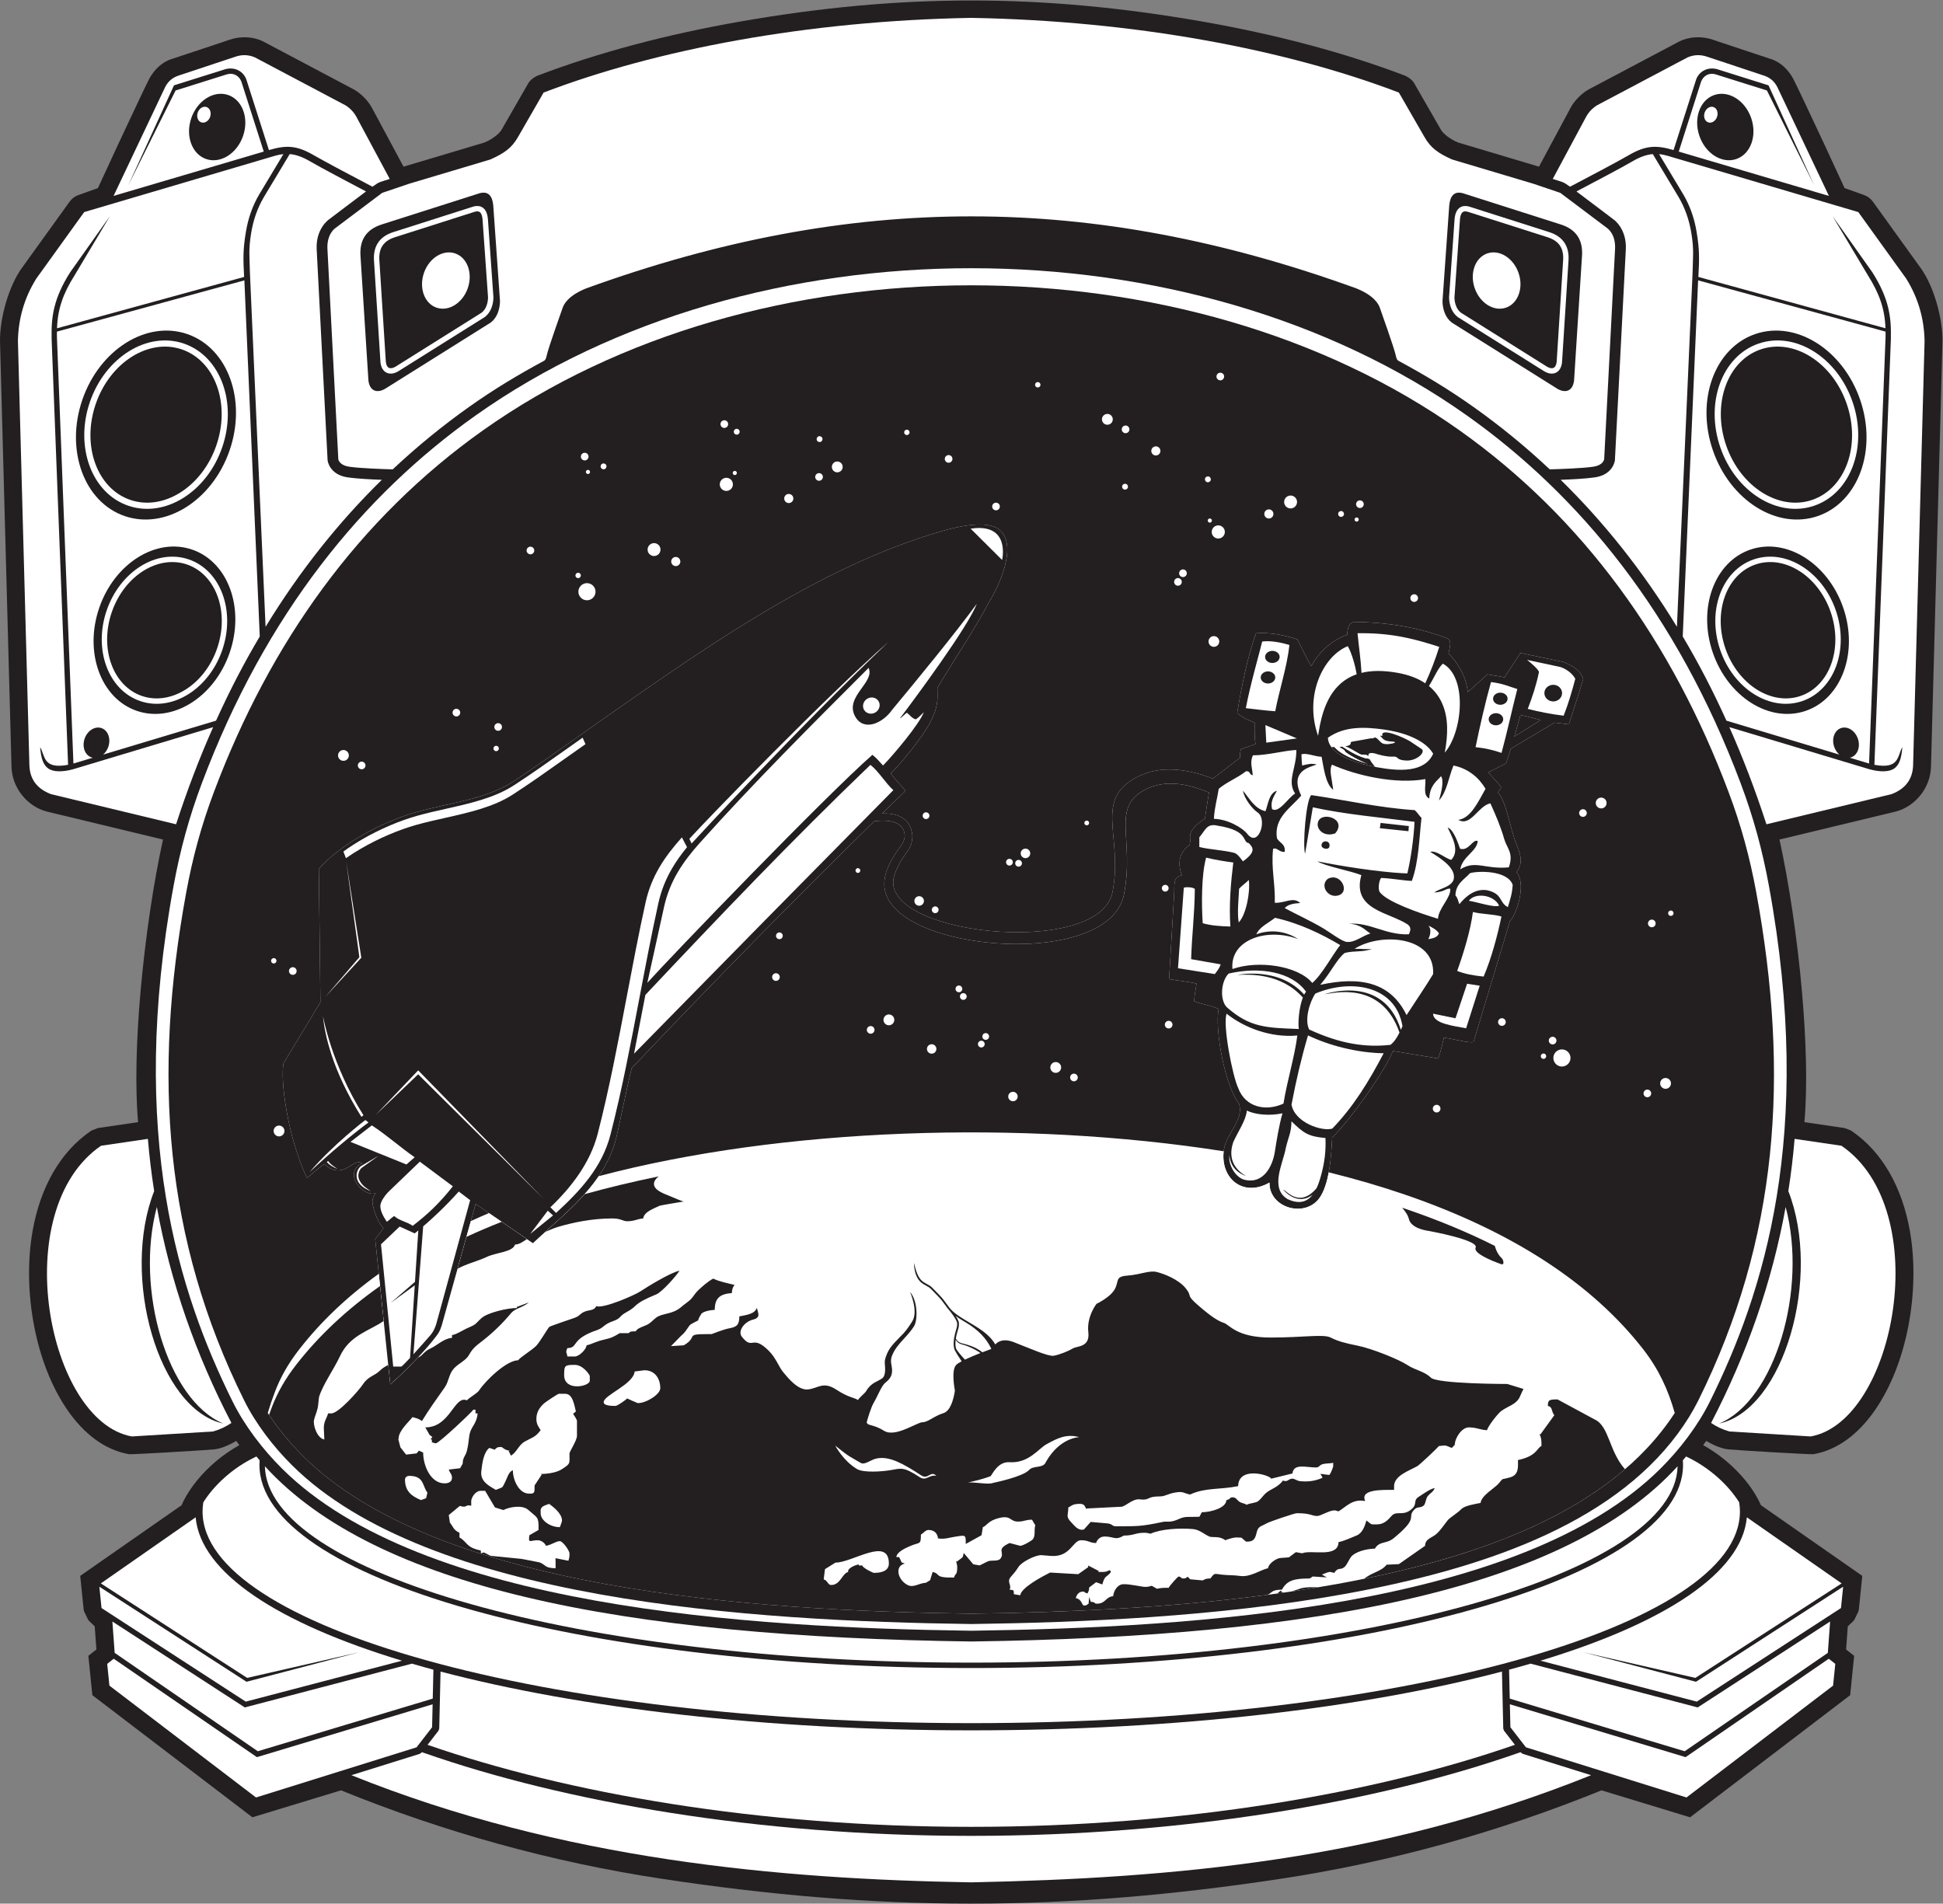 <?xml version="1.0" encoding="UTF-8" standalone="no"?>
<svg
   xmlns:dc="http://purl.org/dc/elements/1.1/"
   xmlns:cc="http://creativecommons.org/ns#"
   xmlns:rdf="http://www.w3.org/1999/02/22-rdf-syntax-ns#"
   xmlns:svg="http://www.w3.org/2000/svg"
   xmlns="http://www.w3.org/2000/svg"
   viewBox="0 0 719.827 705.293"
   height="705.293"
   width="719.827"
   xml:space="preserve"
   id="svg2"
   version="1.1"><rect x="0" y="0" width="719.827" height="705.293" fill="#808080" stroke="none"/><defs
     id="defs6" /><g
     transform="matrix(1.333,0,0,-1.333,0,705.293)"
     id="g10"><g
       transform="scale(0.1)"
       id="g12"><path
         id="path14"
         style="fill:#231f20;fill-opacity:1;fill-rule:evenodd;stroke:none"
         d="m 2057.68,5231.24 c 223,38.95 432.33,58.43 641.64,58.43 209.32,0 418.66,-19.48 641.66,-58.43 103.94,-18.16 203.4,-40.03 297.21,-65.09 95.46,-25.5 185,-54.26 267.44,-85.74 l 1.34,-0.64 c 5.84,-2.93 10.6,-6.09 14.41,-9.44 4.34,-3.81 7.57,-7.88 9.87,-12.14 l -0.03,-0.01 72.24,-125.63 0.47,-0.82 c 3.05,-6.15 9.72,-12.87 17.7,-19.06 9.95,-7.71 21.48,-14.17 30.93,-17.83 l 224.61,-67.05 87.67,163.31 v 0 c 5.04,9.65 12.7,19.74 21.39,28.65 8.75,8.98 18.78,16.98 28.48,22.4 l 0.29,0.17 252.02,133.38 0.29,0.12 c 13.98,7 29.65,10.74 45.46,11.5 16.35,0.8 32.93,-1.55 47.97,-6.71 l 14.22,-4.88 -0.01,-0.04 144.56,-48.03 c 13.85,-4.03 26.11,-11.24 36.56,-20.36 11.41,-9.94 20.7,-22.17 27.58,-34.96 8.42,-15.63 50.56,-105.55 87.64,-184.7 27.57,-58.82 50.43,-109.87 55.17,-119.37 l 54.99,-19.64 0.11,-0.06 c 4.96,-1.82 9.37,-4.32 13.32,-7.37 3.82,-2.97 7.13,-6.44 10.02,-10.31 l 0.18,-0.23 132.99,-184.71 h 0.06 c 18.04,-25.17 33.16,-59.41 43.75,-95.13 11,-37.13 17.18,-76.21 16.75,-108.55 v -0.18 L 5366.7,3160.68 v 0 c -0.43,-28.88 -11.08,-56.5 -28.38,-78.67 -17.49,-22.43 -41.9,-39.42 -69.53,-46.63 l -0.29,-0.06 -322.87,-77.8 c 25.98,-117.75 49.33,-272.87 62.58,-424.1 11.58,-132.11 15.46,-261.66 6.72,-361.35 l 110.24,-16.21 3.28,-0.88 14.62,-5.74 2.98,-1.58 c 43.55,-29.87 78.02,-69.03 104.33,-114.3 28.3,-48.69 47.11,-104.41 57.55,-163.18 14.65,-82.39 13.02,-175.71 -4.12,-264.79 -16.45,-85.57 -47.27,-167.46 -91.79,-232.34 -23.04,-33.58 -49.44,-61.96 -78.73,-83.26 -28.24,-20.55 -59.19,-34.58 -92.44,-40.49 l -0.88,-0.12 c -4.62,-0.53 -50.13,1.78 -100.13,4.63 -60.23,3.46 -127.59,7.71 -137.01,8.79 -11.22,1.27 -23.16,5.06 -34.63,10 -9.09,3.9 -18.07,8.65 -26.2,13.42 l -8.45,-11.7 c 11.59,-6.51 22.71,-13.48 33.31,-20.82 15.99,-11.08 30.87,-23.03 44.51,-35.49 19.57,-17.91 36.48,-36.84 50.36,-55.67 13.72,-18.61 24.63,-37.32 32.37,-55.05 l 274.38,-191.274 7.21,-5.039 -0.89,-8.731 -8.71,-85.605 -1.39,-5.078 -10.66,-21.875 -3.17,-4.278 -15.46,-14.687 -4.7,-64.375 15.92,-12.52 6.46,-5.078 -0.83,-8.164 -9.63,-94.727 -0.66,-6.504 -5.13,-3.925 -433.6,-330.84 -6.07,-4.649 -7.35,2.247 -238.88,72.695 C 4306.09,256.035 4160.29,206.66 4014.55,166.309 3862.98,124.355 3711.8,92.246 3562.15,69.473 3257.75,23.164 2978.55,0 2699.34,0 2420.14,0 2140.94,23.164 1836.5,69.473 1686.86,92.246 1535.68,124.355 1384.12,166.309 1238.37,206.66 1092.56,256.035 947.715,314.883 l -238.887,-72.695 -7.34,-2.247 -6.078,4.649 -433.59,330.84 -5.136,3.925 -0.664,6.504 -9.625,94.727 -0.825,8.164 6.45,5.078 15.918,12.52 -4.696,64.375 -15.453,14.687 -3.164,4.278 -10.664,21.875 -1.406,5.078 -8.711,85.605 -0.883,8.731 7.211,5.039 274.383,191.274 c 7.742,17.73 18.648,36.44 32.371,55.05 13.871,18.83 30.785,37.76 50.363,55.67 13.629,12.46 28.512,24.41 44.504,35.49 10.602,7.34 21.719,14.31 33.309,20.82 l -8.454,11.7 c -8.117,-4.77 -17.113,-9.52 -26.199,-13.42 -11.469,-4.94 -23.414,-8.73 -34.629,-10 -9.414,-1.08 -76.777,-5.33 -137.007,-8.79 -50.008,-2.85 -95.508,-5.16 -100.129,-4.63 l -0.879,0.12 c -33.258,5.91 -64.2,19.94 -92.446,40.49 -29.289,21.3 -55.687,49.68 -78.726,83.26 -44.52,64.88 -75.34,146.77 -91.793,232.34 -17.141,89.08 -18.762,182.4 -4.121,264.79 10.441,58.77 29.258,114.49 57.547,163.18 26.308,45.27 60.793,84.43 104.328,114.3 l 2.988,1.58 14.629,5.74 3.273,0.88 110.239,16.21 c -8.743,99.69 -4.856,229.24 6.722,361.35 13.243,151.23 36.59,306.35 62.582,424.1 l -322.875,77.8 -0.289,0.06 c -27.629,7.21 -52.043,24.2 -69.535,46.63 -17.297,22.17 -27.941,49.79 -28.371,78.67 H 31.953 L 0.02,4342.09 v 0.18 c -0.434,32.34 5.75,71.42 16.758,108.55 10.59,35.72 25.703,69.96 43.746,95.13 h 0.059 l 132.992,184.71 0.176,0.23 c 2.891,3.87 6.207,7.34 10.027,10.31 3.95,3.05 8.364,5.55 13.313,7.37 l 0.117,0.06 54.981,19.64 c 4.746,9.5 27.609,60.55 55.171,119.37 37.082,79.15 79.223,169.07 87.641,184.7 6.891,12.79 16.172,25.02 27.574,34.96 10.461,9.12 22.719,16.33 36.563,20.36 l 144.57,48.03 -0.012,0.04 14.215,4.88 c 15.039,5.16 31.625,7.51 47.985,6.71 15.789,-0.76 31.464,-4.5 45.445,-11.5 l 0.297,-0.12 252.015,-133.38 0.293,-0.17 c 9.692,-5.42 19.725,-13.42 28.475,-22.4 8.69,-8.91 16.35,-19 21.4,-28.65 v 0 l 87.67,-163.31 224.61,67.05 c 9.45,3.66 20.97,10.12 30.92,17.83 7.98,6.19 14.64,12.91 17.7,19.06 l 0.47,0.82 72.24,125.63 -0.03,0.01 c 2.31,4.26 5.53,8.33 9.87,12.14 3.82,3.35 8.57,6.51 14.41,9.44 l 1.35,0.64 c 82.42,31.48 171.97,60.24 267.43,85.74 93.82,25.06 193.27,46.93 297.22,65.09 v 0" /><path
         id="path16"
         style="fill:#ffffff;fill-opacity:1;fill-rule:evenodd;stroke:none"
         d="M 976.648,356.973 C 1562.87,120.957 2167.48,68.203 2699.32,59.121 3261.55,70.742 3835.78,120.957 4422,356.973 l -190.04,59.375 -4.92,3.437 -0.93,1.192 -6.52,-2.286 C 3830.29,282.637 3292.75,188.34 2699.32,188.34 c -593.42,0 -1130.96,94.297 -1520.26,230.351 l -6.52,2.286 -0.93,-1.192 -4.92,-3.437 -190.042,-59.375 z M 2699.32,728.574 c -475.71,6.504 -898.62,42.246 -1240.21,123.906 -319.23,76.309 -567.856,192.87 -722.934,363.2 3.57,-148.57 221.367,-283.942 571.714,-382.965 356.02,-100.625 847.99,-162.891 1391.43,-162.891 543.45,0 1035.41,62.266 1391.43,162.891 350.36,99.023 568.16,234.395 571.72,382.965 C 4507.39,1045.35 4258.78,928.789 3939.54,852.48 3597.95,770.82 3175.05,735.078 2699.32,728.574 Z M 712.633,1242.81 c -67.383,-31.64 -119.024,-81.76 -147.617,-127.58 -1.34,-8.43 -2.02,-16.91 -2.02,-25.44 0,-160.102 237.484,-306.352 621.384,-413.325 387.56,-108.008 923.19,-174.824 1514.94,-174.824 591.77,0 1127.39,66.816 1514.96,174.824 383.9,106.973 621.38,253.223 621.38,413.325 0,8.53 -0.69,17.01 -2.03,25.44 -28.58,45.82 -80.23,95.94 -147.61,127.58 -2.95,-3.57 -5.93,-7.11 -8.96,-10.62 0.33,-4.26 0.5,-8.52 0.5,-12.8 0,-157.57 -222.72,-299.331 -582.76,-401.089 -357.3,-100.996 -850.71,-163.477 -1395.48,-163.477 -544.77,0 -1038.17,62.481 -1395.46,163.477 -360.044,101.758 -582.766,243.519 -582.766,401.089 0,4.28 0.168,8.54 0.492,12.8 -3.023,3.51 -6.012,7.05 -8.953,10.62 v 0" /><path
         id="path18"
         style="fill:#ffffff;fill-opacity:1;fill-rule:nonzero;stroke:none"
         d="m 1054.35,4567.84 17.99,-282.78 c 0.57,-4.83 1.73,-8.61 3.34,-11.39 1.4,-2.43 3.15,-4.1 5.12,-5.04 1.99,-0.95 4.41,-1.24 7.11,-0.92 3.33,0.39 6.98,1.69 10.76,3.83 v 0.01 l 239.61,150.27 c 5.67,4.27 9.92,10.19 12.87,16.96 3.36,7.73 5.04,16.55 5.24,25.35 l -15.35,217.76 h 0.01 c -0.34,3.33 -0.87,6.39 -1.61,9.08 -1.26,4.57 -3.09,8.08 -5.59,10.16 h -0.03 c -2.2,1.84 -5.27,2.69 -9.35,2.29 h -0.03 c -1.48,-0.14 -3.1,-0.45 -4.85,-0.92 l -222.19,-70.89 v -0.01 c -16.16,-5.17 -27.5,-13.15 -34.43,-23.67 -6.95,-10.55 -9.69,-24.02 -8.62,-40.09 z m 3289.96,0 -17.99,-282.78 c -0.59,-4.83 -1.74,-8.61 -3.35,-11.39 -1.4,-2.43 -3.15,-4.1 -5.13,-5.04 -1.98,-0.95 -4.39,-1.24 -7.09,-0.92 -3.34,0.39 -6.99,1.69 -10.77,3.83 v 0.01 l -239.61,150.27 c -5.67,4.27 -9.92,10.19 -12.86,16.96 -3.37,7.73 -5.05,16.55 -5.24,25.35 l 15.35,217.76 h -0.01 c 0.33,3.33 0.87,6.39 1.61,9.08 1.25,4.57 3.08,8.08 5.58,10.16 h 0.02 c 2.22,1.84 5.29,2.69 9.37,2.29 h 0.03 c 1.47,-0.14 3.08,-0.45 4.84,-0.92 l 222.19,-70.89 v -0.01 c 16.16,-5.17 27.5,-13.15 34.43,-23.67 6.95,-10.55 9.69,-24.02 8.63,-40.09 z m -3.07,-284.04 18.01,283.1 c 1.28,19.3 -2.25,35.81 -11.09,49.23 -8.84,13.44 -22.8,23.46 -42.34,29.71 h -0.03 l -222.4,70.96 -0.29,0.09 c -2.61,0.71 -5.09,1.19 -7.46,1.41 v 0 c -8.39,0.84 -15.13,-1.26 -20.43,-5.68 l 0.02,-0.02 c -5,-4.17 -8.37,-10.24 -10.43,-17.7 -0.99,-3.61 -1.69,-7.55 -2.09,-11.75 l -0.03,-0.2 -15.38,-217.91 v -0.65 c 0.18,-10.86 2.26,-21.85 6.49,-31.59 3.96,-9.11 9.8,-17.16 17.71,-23.07 l 0.5,-0.32 240.01,-150.52 0.26,-0.14 c 5.69,-3.28 11.36,-5.29 16.73,-5.93 5.43,-0.64 10.63,0.11 15.3,2.34 4.66,2.23 8.64,5.89 11.62,11.07 2.63,4.56 4.47,10.27 5.29,17.16 l 0.03,0.41 z m -3283.83,0 -18.01,283.1 c -1.28,19.3 2.25,35.81 11.08,49.23 8.86,13.44 22.81,23.46 42.35,29.71 h 0.03 l 222.41,70.96 0.29,0.09 c 2.6,0.71 5.08,1.19 7.44,1.41 v 0 c 8.4,0.84 15.14,-1.26 20.43,-5.68 l -0.01,-0.02 c 4.99,-4.17 8.38,-10.24 10.43,-17.7 0.99,-3.61 1.69,-7.55 2.1,-11.75 l 0.03,-0.2 15.36,-217.91 v -0.65 c -0.17,-10.86 -2.25,-21.85 -6.48,-31.59 -3.96,-9.11 -9.8,-17.16 -17.71,-23.07 l -0.5,-0.32 -240.01,-150.52 -0.27,-0.14 c -5.68,-3.28 -11.35,-5.29 -16.71,-5.93 -5.45,-0.64 -10.64,0.11 -15.3,2.34 -4.67,2.23 -8.65,5.89 -11.63,11.07 -2.63,4.56 -4.47,10.27 -5.29,17.16 l -0.03,0.41 v 0" /><path
         id="path20"
         style="fill:#ffffff;fill-opacity:1;fill-rule:evenodd;stroke:none"
         d="m 4854.92,1073.71 263.45,-183.651 -406.56,-262.637 -311.17,71.211 310.79,-81.426 2.11,-0.547 1.83,1.172 407.16,263.027 -6.03,-59.316 -400.79,-260.078 -434.25,113.769 C 4626,779.59 4840.96,919.043 4854.92,1073.71 Z M 316.055,680.664 l -18.117,-14.258 6.148,-60.488 407.418,-310.859 446.266,139.414 43.12,55.781 1.47,63.809 L 717.395,408.184 713.984,407.148 711,409.199 316.055,680.664 Z M 543.727,1073.71 280.281,890.059 686.848,627.422 998.012,698.633 687.23,617.207 l -2.113,-0.547 -1.832,1.172 -407.164,263.027 6.043,-59.316 400.77,-260.078 434.266,113.769 C 772.656,779.59 557.691,919.043 543.727,1073.71 Z M 5082.6,680.664 l 18.11,-14.258 -6.14,-60.488 -407.42,-310.859 -446.26,139.414 -43.14,55.781 -1.45,63.809 484.96,-145.879 3.41,-1.036 2.97,2.051 394.96,271.465 v 0" /><path
         id="path22"
         style="fill:#ffffff;fill-opacity:1;fill-rule:evenodd;stroke:none"
         d="M 4614.73,1209.02 C 4226.17,822.617 3316.05,766.895 2699.32,758.477 c -616.73,8.418 -1526.84,64.14 -1915.402,450.543 -53.375,53.09 -103.914,118.85 -137.48,186.57 -74.883,151.03 -147.454,336.11 -185.598,569.27 -38.383,234.61 -42,518.09 21.734,864.88 18.231,99.25 42.817,189.62 78.328,284.16 177.914,473.6 449.138,801.13 759.848,1021.59 770.5,546.71 1986.65,546.71 2757.15,0 310.71,-220.46 581.94,-547.99 759.85,-1021.59 35.51,-94.54 60.09,-184.91 78.34,-284.16 63.72,-346.79 60.11,-630.27 21.72,-864.88 -38.14,-233.16 -110.71,-418.24 -185.59,-569.27 -33.57,-67.72 -84.11,-133.48 -137.49,-186.57 v 0" /><path
         id="path24"
         style="fill:#231f20;fill-opacity:1;fill-rule:evenodd;stroke:none"
         d="m 3446.46,3184.92 c -0.82,9.83 0.43,17.55 2.71,24.27 13.78,4.2 26.99,8.95 40.44,13.48 -3.52,17.17 -2.79,38.55 -2.71,59.32 -14.43,8.14 -23.83,7.41 -48.52,27.12 12.56,76.42 28.85,156.22 52.3,221.75 41.21,3.07 78.77,-5.08 114.87,-17 11.42,-22.73 26.19,-52.88 38.84,-74.38 16.72,33.2 55.9,73.41 99.82,87.02 1.2,20.38 4.58,32.85 19.45,36.05 102.86,-1.4 183.97,-17.57 259.8,-46 9.56,-6.94 8.42,-15.89 2.23,-41.86 23.03,-21.91 49.04,-61.76 53.61,-107.22 l 54.7,49.32 c 16.11,-2.76 35.12,-5.93 47.48,-8.32 l 44.2,67.64 119.14,-24.86 c 25.52,-10.7 46.39,-21.72 55.32,-46.82 -10.37,-36.37 -27.19,-87.23 -39.82,-126.72 l -39.64,4.91 -121.82,-72.64 -13.02,-40.59 -49.15,-24.91 c 10.67,-14.5 24.18,-26.15 35.05,-40.44 -0.04,-8.04 -7.01,-9.16 -8.09,-16.17 20.01,-23.43 28.33,-72 43.14,-121.34 11.12,-36.99 33.32,-65.77 8.09,-99.76 26.58,-29.42 3.45,-112.12 -18.28,-135.8 l -101.47,-336.52 c -19.8,-2.38 -55.92,9.79 -82.15,12.23 -3.62,-13.48 -10.36,-46.62 -16.48,-57.58 l -125.28,20.78 c -19.7,-52.03 -118.75,-193.04 -168.74,-240.37 -2.4,-42.6 -5.5,-120.21 -32.23,-163.65 -38.48,-62.5 -143.43,-34.16 -142.06,38.2 -73.62,-42.03 -137.88,11.94 -126.94,90.33 7.6,49.26 55.82,81.55 42.64,128.42 -40.58,51.21 -68.05,209.2 -57.08,263.01 -12.2,9.55 -55.31,15.55 -67.86,22.36 -0.2,11.35 4.81,37.76 6.5,48.85 -23.18,6.08 -49.89,7.87 -76.33,12.5 l 14.01,235.23 c 1.67,27.1 -4.1,48.1 21.57,53.93 -14.91,37.84 -3.27,66.98 21.56,83.58 2.49,15.96 2.99,15.37 2.22,28.07 -1.85,8.45 13.82,29.35 40.32,45.17 2.78,21.32 7.2,47.28 11.32,72.54 -61.31,26.08 -122.91,36.13 -176.46,8.76 -97.75,-49.96 -29.83,-136.39 -59.77,-291.12 -34.21,-176.74 -456.15,-168.89 -607.74,-63.52 -86.57,60.18 -63.56,127.75 -16.81,191.62 8.68,11.86 14.72,20.13 15.25,35.95 -3.34,39.23 -45.8,43.4 -84.79,38.71 -212.01,-207.9 -451.14,-450.66 -673.9,-686.13 -7.35,-24.27 -37.06,-170.29 -43.4,-195 -33.51,-130.6 -142.66,-208.08 -231.48,-291.68 l -159.16,109.05 -91.36,-327.6 c -4.29,-15.35 -7.02,-25.04 -16.54,-37.85 -33.3,-44.85 -98.61,-110.51 -129.36,-136.06 l -41.85,403.97 22.98,30.12 c -15.31,17.28 -23.95,40.62 -29.06,61.93 -3.9,16.25 -0.35,24.69 7.49,35.14 -36.29,-11.04 -92.652,56.4 -37.75,83.59 -27.387,16.15 -50.808,-49.92 -105.144,-2.72 -20.559,-13.04 -31.145,-26.36 -48.536,-37.73 -55.324,119.61 -73.593,272.54 -64.707,318.15 l 102.457,169.86 -4.417,370.33 c 63.511,72.23 179.437,132.21 271.337,158.12 90.18,25.42 192.65,35.69 266.92,83.58 65.66,42.34 137.17,94.79 202.21,140.21 300.06,209.44 637.9,456.49 994.9,558.11 34.52,9.82 121.58,32.09 156.38,2.69 51.99,-43.89 -2.32,-157.99 -29.66,-202.22 -42.34,-80.04 -93.99,-154.4 -142.9,-237.42 0.58,-32.5 2.76,-49.55 -18.24,-92.3 -10.81,-24.75 -69.9,-105.19 -111.17,-144.81 14.11,-21.82 25.37,-28.78 40.61,-48.84 -21.25,-20.6 -42.86,-41.64 -64.78,-63.07 39.91,1.48 78.7,-10.57 84.08,-60.86 0.18,-44.13 -25.03,-44.28 -48.76,-106.49 -64.55,-169.18 568.8,-237.89 605.02,-50.73 30.18,155.92 -54.98,256.65 69.33,320.18 63.34,32.38 136.89,22.66 209.6,-4.95 l 75.52,57.9 z m 779.36,119.11 56.47,-13.95 -73.58,-46.32 17.11,60.27 v 0" /><path
         id="path26"
         style="fill:#ffffff;fill-opacity:1;fill-rule:evenodd;stroke:none"
         d="m 1193.87,1302.99 -11.88,20.72 c 70.13,0 79.95,90.2 115.78,75.2 6.68,7.97 28.19,19.06 33.76,27.54 16.97,25.87 74.95,83.26 108.72,83.92 4.71,7.77 37.45,27.52 49.63,39.61 10.35,10.29 33.29,50.78 37.03,53.22 4.06,2.66 59.48,21.35 69.53,24.83 15.34,5.31 14.46,11.4 27.82,17.18 12.75,5.51 27.24,2.35 32.7,15.51 19.45,-7.85 106.46,30.26 122.47,40.82 20.91,13.79 84.24,52.66 109.08,57.7 -8.54,-14.06 -48.47,-59.2 -64.29,-65.7 -69.47,-28.6 -47.99,-30.69 -82.92,-49.44 -22.73,-12.19 -12.87,-16.52 -38.94,-25.6 -24.39,-8.5 -24.73,-18.21 -43.24,-24.46 -74.84,-25.33 -50.48,-49.35 -82.31,-49.98 -0.93,-3.02 -2.97,-7.05 -2.97,-7.77 0,-9.77 1.95,-4.9 2.97,-15.55 h 20.78 c 11.46,0 31.49,18.95 32.65,31.12 14.53,2.94 25.4,10.58 47.54,15.5 23.03,5.12 27.57,8.3 44.49,18.19 h 23.75 c 7.13,1.89 -1.76,5.19 20.77,5.19 3.97,8.58 20.26,12.93 30.29,17.62 11.91,5.57 16.92,13.32 26.83,20.64 17.14,12.66 45.63,8.11 69.82,29.75 8.24,7.36 19.73,14.36 26.23,21.17 8.84,9.3 10.97,16.02 21.23,25.53 12.42,11.5 39.39,36.74 60.12,38.24 2.11,22.17 25.35,7.27 55.96,34.08 9.93,8.69 36.07,40.43 36.07,54.07 v 10.37 c 16.46,3.34 34.42,17.2 52.66,21.4 33.51,7.68 27.45,4.42 54.2,20.06 26.89,0 61.44,6.78 81.94,14.01 25.11,8.84 34.48,28.73 63.51,32.65 14.52,1.97 23.33,7.68 36.25,9.83 14.53,2.42 31.67,3.43 44.54,5.19 31.7,4.28 65.18,3.65 91.39,3.13 5.88,12.71 81.79,28.53 106.87,28.53 v 5.18 l 18.21,-2.11 35.23,7.28 c 16.32,0 28.11,1.31 39.32,2.13 11.54,0.86 16.79,-7.3 34.9,-7.3 23.59,0 34.8,2.6 60.67,8.16 l -7.24,20.35 c -17.18,0 -22.38,4.87 -35.65,4.16 l -20.75,1.04 h -23.75 c -13.24,0 -20.15,-4.34 -29.67,-0.12 -13.51,5.98 -11.96,7.89 -32.68,7.89 -7.13,0 -8.72,-4.2 -14.9,-7.89 l -17.59,6.7 -44.69,-4 -17.86,0.43 -163.22,-13.38 c -3.61,7.79 -17.83,10.37 -26.71,10.37 -16.7,0 -26.1,-7.23 -41.57,-10.37 -17.47,10.21 -20.5,6.44 -38.37,0.15 -12.52,-4.39 -26.74,-0.52 -47.08,-3.3 -44.66,-6.11 -81.86,-4.65 -128.28,-4.65 -7.06,0 -34.96,-10.33 -41.58,-12.93 -33.33,-13.16 -12.6,-3.37 -40.94,-8.2 -7.71,-1.31 -31.92,-9.71 -41.81,-12.87 -31.64,-10.16 -7.42,-7.46 -44.88,-7.46 -16.64,0 -17.81,-6.6 -27.12,-10.23 -13.25,-5.18 -18.98,5.03 -29.28,5.03 -1.34,0 -62.76,-10.54 -64.23,-11.28 -16.52,-8.38 -43.26,-16.68 -45.61,-35.38 -16.73,-1.21 -23.69,-7.77 -44.53,-7.77 -12.77,0 -16.28,7.77 -41.56,7.77 -55.29,0 -107.56,-10.95 -148.89,-22.93 -15.56,-4.51 -24.96,-9.68 -37.47,-14.62 52.96,47.55 108.65,95.54 149.02,155.11 507.86,134.38 1174.38,157.42 1736.7,69.16 -8.73,-76.62 54.77,-128.51 127.35,-87.07 -1.37,-72.36 103.58,-100.7 142.06,-38.2 11.08,18.01 18.1,41.91 22.7,66.76 73.51,-18.28 144,-38.77 210.6,-61.57 305.36,-104.47 523.77,-251.17 663.09,-430.03 43.89,-56.33 69.67,-113.32 87.86,-177.23 -170.2,-262.01 -514.44,-390.645 -870.23,-462.345 l 6.74,1.368 c 22.62,18.242 47.55,20.097 62.76,39.238 l 34.02,1.582 72.76,50.84 c 0.52,20.567 19.66,21.777 32.5,33.847 12.38,11.64 19.84,24 30.91,37.81 4.89,6.1 26.47,19.22 36.92,29.98 9.98,10.3 36.37,14.03 54.03,17.62 1.95,20.35 38.13,40.55 49.21,52.95 16.56,18.53 3.86,9.84 32.74,18.09 24.85,7.07 21.96,28.59 21.96,48.22 52.66,10.7 53.34,34.67 65.3,38.89 0,13.06 0.24,22.46 -5.94,33.69 l 2.83,-1.59 38.74,53.44 c -9.45,12.33 -3.8,22.66 -17.82,25.92 0,16.45 3.28,18.14 26.72,18.14 4.98,12.02 14.22,12.97 26.71,12.97 4.22,13.77 7.3,7.43 17.92,12.87 7.03,3.6 8.37,11.18 13.98,18.91 11.86,16.37 7.39,28.34 30.45,35.63 -2.27,23.78 17.81,22.55 17.81,51.85 0,17.85 -1.03,37.81 -20.79,44.06 -4.74,-8.63 -5.93,-22.3 -5.93,-33.71 -12.67,-2.95 -11.16,-6.23 -8.78,-15.64 l -56.52,-49.16 c -15.32,0 -29.42,-1.53 -40.25,-6.33 -43.18,-19.2 -47.42,9.18 -78.89,-63.32 -9.65,-22.21 -31.92,-25.84 -51.88,-40.25 -9.8,-7.06 -36.62,-41.68 -39.75,-53.42 -17.91,0.35 -28.71,7.77 -50.46,7.77 -19.35,0 -38.6,-28.46 -39.24,-48.69 l -8.32,-8.44 c -20.57,8.19 -13.35,7.4 -35.57,5.3 -4.41,-5.77 -53.54,-52.25 -60.44,-56.1 -22.27,-12.42 -64.24,-26.48 -64.24,-55.39 v -10.37 c -32.51,0 -95.9,2.19 -80.15,-31.09 -35.48,7.2 -53.7,-16.53 -74.21,-28.54 -7.96,1.68 -5.6,2.6 -11.88,2.6 -13.99,0 -37.72,-15.55 -47.5,-15.55 -15.68,0 -17.36,7.77 -56.4,7.77 -6.75,0 -76.47,-23.82 -83.68,-28.02 -16.92,-9.85 -23.84,-7.03 -28.47,-26.98 -3.85,-16.62 -8.63,-24.94 -29.08,-24.04 l -13.09,11.1 -14.88,0.54 c -8.89,-0.49 -23.18,-5.04 -29.69,-7.77 -17.3,13.14 -35.07,6.35 -44.48,10.35 -12.9,5.45 -27.29,19.02 -44.73,20.63 -39.06,3.57 -90.77,0.02 -118.58,-12.84 -6.96,1.43 -8.77,2.6 -17.82,2.6 -24.28,0 -28.47,-7.77 -56.4,-7.77 -24.59,-14.4 -27.22,-2.6 -53.43,-2.6 -13.17,0 -21.06,-9.37 -23.75,-18.14 -18.49,0.35 -20.32,7.77 -41.56,7.77 -23.7,0 -29.14,-47.247 -83.09,-43.653 l -26.75,2.168 c -16.54,0.976 -54.71,-18.379 -63.95,-32.285 -10.49,-15.762 -10.08,-14.727 -21.5,-27.911 -12.73,-14.707 3.61,-22.597 -3.6,-35.722 12.82,-0.938 11.59,-1.465 11.96,-12.559 l 17.72,-2.988 c 2.72,21.738 63.27,53.203 82.97,63.164 l 78.25,-4.531 27.79,19.57 -0.35,4.59 29.81,-15.371 -1.76,-2.617 c 15.12,0 19.23,-1.133 32.21,5.058 l 3.41,-5.058 c -13.27,-17.305 -16.66,-7.11 -24.17,-34.688 l -17.39,6.172 c -33.6,-25.508 -11.2,-7.422 -23.75,-31.113 -10.22,2.382 -7.85,5.195 -11.88,5.195 -12.34,0 -18.31,-8.945 -20.77,-18.145 19.03,-4.453 15.41,-20.742 23.75,-20.742 6.66,0 6.52,2.051 11.87,5.176 l 1.66,18.652 4.27,-13.457 c 17.49,-1.269 6.2,-5.195 17.82,-5.195 23.69,0 23.76,19.238 44.52,20.742 1.35,14.102 11.26,32.11 27.22,33.301 16.97,1.27 51.78,-7.383 61.84,-7.383 9.05,0 10.86,1.192 18.13,3.028 l 14.53,-8.204 c 13.21,2.696 18.47,2.598 32.66,2.598 1.62,5.332 25.76,31.094 26.7,31.094 10.32,0 4.54,-5.176 14.85,-5.176 6.65,0 6.52,2.051 11.45,4.863 l 6.41,-7.09 32.61,-2.949 c 7.25,-0.801 4.27,5.176 23.75,5.176 12.64,16.484 9.47,13.086 32.85,10.566 19.02,-2.05 30.63,-0.781 49.64,-3.535 28.58,-4.16 56.9,17.227 77.81,21.485 1.21,12.793 23.65,28.515 35.62,28.515 l 22.4,1.739 19.26,14.394 17.71,-3.164 c 23.62,10.898 99.78,-14.199 100.93,31.09 17.2,3.52 34.48,12.21 50.19,18.4 15.52,6.12 22.64,24.92 27.38,41.76 16.35,-12.32 9.49,-10.9 29.29,-10.9 20.06,0 31.25,13.24 40.89,23.93 12.94,14.37 29.71,-0.3 51.04,15.06 24.2,17.4 5.65,26.25 24.66,38.08 12.47,7.76 29.07,20.63 43.72,24.04 -3.16,-10.33 -12.21,-13.98 -19.02,-22.28 -6.83,-8.34 -5.36,-22.68 -12.87,-27.64 -10.92,-7.24 -17.16,0.67 -28.29,-14.2 -14.52,-19.39 14.5,-19.33 -53.43,-75.17 -21.05,-17.307 -39.1,-6.9 -52.64,-29.221 -24.66,-0.469 -56.56,-9.121 -67.16,-24.297 -5.48,-7.851 -10.57,-20.742 -17.02,-26.601 -11.12,-10.098 -18.16,0.762 -28.62,-16.504 -16,3.711 -10.04,4.512 -34.29,-4.688 l 13.56,-7.89 -38.99,2.597 -8.55,-5.566 c -43.41,0 -62.88,-5.078 -77.18,-31.113 -30.91,0 -27.02,-9.629 -40.76,-14.453 l 0.43,0.039 -0.44,-0.039 c -285.76,-37.735 -577.86,-48.887 -822.68,-52.286 -300.94,4.18 -673.34,20.059 -1017.58,82.637 -342.19,62.207 -656.31,170.425 -843.209,359.025 -33.898,34.2 -66.722,74 -94.285,116.15 5.602,19.18 12.137,38.52 19.582,58.05 15.922,41.81 37.145,79.41 68.18,119.26 59.129,75.91 132.512,146.03 220.742,209.59 l 13.58,-131.12 c -39.4,-27.58 -94.353,-38.96 -121.873,-98.71 -15.117,-32.81 -47.25,-78.36 -57.582,-111.93 -1.023,-3.32 -2.223,-23.93 -3.965,-31.35 -3.277,-13.93 -7.797,-22.7 -10.117,-32.85 -3.305,-14.44 8.23,-50.78 28.574,-54.61 l -1.387,31.09 c -0.5,18.93 8.204,27.72 11.875,41.47 h 8.903 c 20.68,0 77.355,64.86 88.142,81.17 15.08,22.83 31.74,22.3 47.88,38.55 5.99,6.02 14.03,10.67 22.2,15.14 l 5.62,-54.28 c 18.29,15.2 48.81,44.59 77.55,75.36 2.89,0.5 5.94,2.12 9.76,5.82 10.08,9.7 12.76,13.3 25.47,19.23 18.07,8.42 36.08,27.35 58.83,29.01 v 7.77 c 11.33,0.82 31.61,14.67 45.06,20.27 24.65,10.26 20.15,11.96 37.22,27.11 16.19,14.4 69.99,27.8 98.8,27.8 l -1.58,2.73 34.23,12.81 c -17.39,-14.39 -38.5,-16.62 -49.3,-29.53 -24.14,-28.81 -48.96,-53.14 -78.69,-76.46 -18.14,-14.22 -27.83,-20.47 -39.08,-41.04 -7.48,-13.65 -29.28,-23.3 -41.3,-36.52 -14.64,-16.09 -13.76,-35.9 -25.66,-52.77 -22.27,-31.59 -42.8,-59.87 -63.18,-93.29 -11.61,7.56 -12.32,6.66 -26.36,10.77 -10.45,-13.64 -38.59,-37.84 -38.59,-59.63 l -0.66,-2.7 5.79,-21.7 15.72,-20.15 29.18,3.38 6.46,7.59 11.78,-5.31 c 0,-37.03 21.21,-85.55 59.38,-85.55 12.94,0 20.78,5.49 20.78,15.55 0,10.37 -6.13,12.89 -8.83,22.73 l 31.25,3.74 7.26,12.42 c 0,17.99 8.14,21.79 11.25,34.24 3.92,15.64 4.71,23.59 6.77,40.76 3.57,29.72 20.41,32.09 23.54,64.98 h -5.93 v 10.37 h -5.95 c -1.88,-4.53 -95.46,-93.32 -103.89,-93.32 -6.8,0 -3.46,0.88 -11.45,2.6 v 7.77 l -3.83,0.31 5.3,6.47 -7.83,6.19 z m 270.54,544.02 c -11.14,-7.28 -21.12,-14.96 -33.06,-15.17 -6.52,-21.33 -51.95,-21.64 -79.11,-34.63 -24.14,-11.55 -59.74,-20.14 -80.65,-32.8 l 37.04,132.82 c 16.45,7.52 33.21,14.86 50.3,22.07 l 105.48,-72.29 z M 3550.17,861.992 c 6.03,0.84 12.06,1.68 18.09,2.539 -4.11,0.469 -7.17,2.11 -8.46,5.508 -2.53,-1.465 -5.93,-4.531 -9.63,-8.047 z m 38.65,5.528 c 24.77,3.632 49.42,7.519 73.98,11.621 -15.18,0.605 -29.95,0.761 -42.96,-1.778 -6.21,-1.211 -18.86,-6.406 -31.02,-9.843 z M 2894.84,2010.7 v -15.54 c 0.14,-0.06 23.22,-17.6 35.49,-22.89 l 12.01,2.14 c 1.17,12.27 7.61,10.51 4.35,20.32 -4.01,12.13 -12.01,8.41 -16.22,18.57 h -14.84 c -10.19,0 -11.57,-1.76 -20.79,-2.6 z m -635.27,-399.24 c 13.28,-4.17 2.28,-7.77 14.84,-7.77 8.79,0 7.95,-1.56 11.88,-5.17 l 1.05,11.68 22.7,11.64 c 0.77,8.12 2.96,9.21 2.96,18.14 v 33.71 c 0,31.51 -52.79,-37.44 -53.43,-62.23 z m -756.98,-518.47 v -7.78 c 0,-20.72 27.05,-38.88 53.43,-38.88 1.34,4.98 5.94,14.8 5.94,18.14 0,19.71 -22.97,37.07 -35.62,46.66 -8.71,-3.63 -23.75,-5.97 -23.75,-18.14 z m -377,85.55 c 0,-32.41 18.51,-46.14 44.48,-56.94 l 14.17,5.22 3.69,15.43 c -14.59,19.02 -8.75,46.66 -50.47,46.66 -6.95,0 -11.87,-4.3 -11.87,-10.37 z m 442.32,290.35 c 0,-46.29 71.23,-31.49 71.23,-15.55 v 12.97 c 0,3.28 -18.41,31.09 -41.55,31.09 -27.82,0 -29.68,-1.15 -29.68,-28.51 z m 754,-521.058 -29.14,-18.184 -3.51,-28.496 c 10.85,-2.539 11.12,-15.547 20.78,-15.547 26.09,0 30.14,32.247 47.49,36.29 -4.26,9.003 19.34,19.98 29.69,20.742 l -0.43,-2.91 9.34,0.312 c 2.29,-7.519 30.16,-20.742 32.64,-20.742 22.41,0 41.57,5.996 41.57,25.937 0,75.856 -100.95,2.598 -148.43,2.598 z m -558.03,531.118 c -3.5,-35.81 -86.15,-65.51 -86.15,-85.24 0,-9.84 21.09,-10.37 32.66,-10.37 5.62,0 29.57,17.07 32.65,20.74 2.48,-1.44 28.78,-12.97 29.69,-12.97 23.5,0 62.34,24.3 62.34,41.49 0,26.21 -14.71,50.35 -44.62,49.82 l -26.57,-3.47 z m 311.64,251.77 c -27.26,-0.52 -40.95,-9.8 -41.56,-33.69 -33.05,-2.4 -47.5,-13.98 -47.5,-46.66 -10.85,-0.21 -32.8,-4.26 -37.44,-11.37 -18.61,-28.47 5.62,-8.88 -29.24,-28.92 -5.92,-3.4 -13.24,-21.37 -26.48,-31.31 -0.48,-0.35 -28.41,-29.34 -28.58,-29.16 l 35.66,2.25 c 40.42,23.63 2.76,31.09 62.33,31.09 h 14.85 c 0.13,0 34.44,13.5 47.31,15.72 22.7,3.95 29.87,9.67 29.87,33.54 24.28,4.94 49.79,7.17 50.47,33.71 42.12,3.04 41.56,39.98 41.56,70 -11.02,3.87 -14.45,20.72 -29.69,20.72 -25.62,0 -38.88,2.29 -41.56,-25.92 z m 377,134.81 h -11.87 c -3.27,-7.44 -32.35,-12.58 -45.73,-19.69 -17.37,-9.22 -33.58,-24.96 -43.28,-29.61 -19.79,-9.47 -30.3,-6.23 -45.84,-19.59 -22.62,-19.43 -23.3,-2.5 -48.77,-19.63 -19.12,-12.87 -13.83,-20.35 -33.65,-35.43 -11.7,-8.88 -22.77,-29.33 -28.65,-42.38 -8.62,-19.12 -11.86,-16.47 -21.86,-45.7 -7.98,-23.3 -32.05,-5.41 -32.05,-42.04 0,-6.99 1.43,-7.12 2.98,-12.94 8.38,4.9 16.1,18.14 32.65,18.14 37.09,0 28.43,-5.08 45.52,25.06 8.52,15.02 16.22,33.46 34.11,40.21 42.53,16.02 20.62,13.64 37.74,37.03 16.51,22.56 27.54,20.14 43.79,34.34 7.29,6.37 7.95,13.52 15.57,20.12 8.75,7.58 12.56,10.13 19.75,19.04 24.59,30.51 63.09,42.58 101.65,53.81 14.61,4.26 55.13,11.05 55.13,24.45 v 7.78 h -29.69 c -18.23,0 -42.24,-12.97 -47.5,-12.97 z m 279.05,-819.2 -3.65,-22.35 -43.85,-24.312 c 0,26.152 0.2,24.672 -29.13,20.252 -15.79,-2.36 -30.22,-8.01 -48.05,-4.71 -1.35,14.17 -10.41,23.34 -26.72,23.34 -7.55,0 -13.68,-8.8 -20.78,-12.96 0,-29.438 -2.88,-20.18 -29.28,-31.469 -12.32,-5.273 -37.61,-16.289 -38.99,-30.742 l 7.92,-0.41 7,-14.785 8.82,-2.95 c -29.56,-6.894 -19.82,-46.152 8.13,-59.941 16.11,-7.949 30.57,5.488 50.35,6.504 l 11.58,7.07 7.13,23.028 c 23.85,-5.567 2.38,-16.661 59.37,-15.547 4.25,13.906 8.9,5.527 8.9,28.515 0,8.926 -2.19,10.039 -2.96,18.145 l 1.96,-2.383 c 18.25,14.199 15.81,8.77 19.1,24.063 l 26.53,-31.485 17.72,-3.164 c 3.98,1.836 22.56,11.484 24.79,12.051 11.29,2.871 27.13,-1.367 33.34,7.207 13.04,17.969 -14.43,24.746 24.99,42.973 5.44,-1.12 28.8,-7.797 29.68,-7.797 6.87,0 31.83,13.807 35.26,18.497 7.83,10.78 2.48,24.24 6.56,38.67 l -9.16,15.43 c -19.33,0 -21.27,-5.19 -38.6,-5.19 -23.89,0 -18.31,18.28 -52.89,9.92 -30.96,-7.48 -34.63,-22.17 -45.07,-25.47 z m -1421.93,72.6 v -12.97 c -17.03,3.14 -9.75,-2.6 -20.78,-2.6 -6.8,0 -3.45,0.88 -11.19,1.91 l -30.44,-25.25 3.04,-20.72 c 9.81,-12.8 9.87,-20.75 26.72,-28.52 v -12.97 c 23.05,-13.47 17.31,-27.732 59.36,-36.287 l -0.06,-7.636 8.81,2.148 18.09,-9.258 85.97,-8.593 c 4.44,-0.508 49.78,-9.454 50.98,-9.903 16.09,-6.054 13.41,-16.015 44.02,-16.015 l -0.23,27.832 35.84,-7.09 c 2.67,9.961 2.97,9.765 2.97,20.742 0,7.129 -18.65,33.69 -26.72,33.69 -11.48,0 -19.56,-9.081 -38.58,-12.967 -3.01,7.247 -12.06,15.567 -23.75,15.567 -19.91,0 -26.23,-10.548 -22.38,13.87 l 25.35,14.64 c 0.94,37.19 -2.26,32.62 -28.29,55.67 -17.65,15.6 -54.84,7.46 -69.24,-0.31 l -23.47,7.2 -27.43,46.33 h -11.88 c -15.92,0 -26.71,-20.12 -26.71,-28.51 z m 181.08,228.12 c 0,-14.88 5.84,-21.13 11.87,-31.11 -15.58,-20.31 -21.21,-18.81 -44.01,-31.56 -17.45,-9.75 -21.9,-29.32 -38.46,-39.32 l -6.43,12.77 2.82,1.08 c -13.96,1.01 -20.24,10.37 -23.75,10.37 -11,0 -13.41,-2.54 -17.76,-7.68 l -14.9,5.08 c -15.91,-12.07 -20,-42.05 -22.5,-65.59 -2.92,-27.57 21.13,-39.84 40.31,-51.07 22.2,9.3 16.04,2.48 26.74,23.32 4.88,9.49 9.04,27.42 20.76,31.13 0,-28.84 17.92,-64.82 44.53,-64.82 h 5.94 c 12.86,0 8.9,11.8 9.92,22.83 l 19.84,30.08 -3.05,1.54 c 22.27,0.43 45.19,4.4 58.94,13.34 24.84,16.13 21.21,14.51 21.21,43.69 0,5.59 20.78,35.94 20.78,49.26 v 41.47 c 0,3.53 -9.69,17.91 -10.8,19.74 l 7.84,6.19 c -4.52,16.94 -8.22,49.26 -29.69,49.26 h -17.81 c -2.7,0 -37.38,-23.24 -40.91,-26.5 -11.61,-10.71 -21.43,-23.48 -21.43,-43.5 z m 2167.05,-134.8 c -27.76,0 -62.41,12.32 -65.77,-16.64 l -58.91,-14.48 c -4.2,10.12 -90.59,35.69 -92.04,-20.74 -50.93,-10.35 -90.51,-3.42 -133.58,-23.32 -19.54,3.97 -17.52,9.2 -39.32,5.86 -22.24,-3.38 -29.69,-11.05 -43.79,-11.05 -40.56,0 -26.22,-11.88 -57.13,-8.25 -20.49,2.41 -40.97,-22.26 -52.87,-20.58 l -95.01,-4.83 0.17,-2.63 c -4.2,7.63 -4.87,15.54 -17.8,15.54 -19.36,0 -21.97,-4.1 -32.67,-10.35 0,-21.62 -7.72,-24.51 7.48,-40.15 8.76,-9.03 19.84,-25.36 36.11,-20.65 l 18.58,20.92 47.67,-4.2 c 13.16,-1.86 12.3,-7.77 20.79,-7.77 59.92,0 69.71,-1.25 131.94,11.99 10.96,2.34 16.66,-1.74 34.01,3.81 11.62,3.73 19.21,10.11 35.9,10.11 l 31.88,0.37 6.72,12.6 c 23.9,0 67.7,11.53 68.28,33.69 13.63,3.19 7.49,7.8 17.8,7.8 8.45,0 11.36,-6.96 16.92,-11.17 8.02,-6.08 11.37,-3.56 21.67,-9.58 9.3,5.14 24.77,4.34 32.52,10.49 7.25,5.75 13.52,15.53 20.08,21.35 14.69,13.03 32.61,15.06 48.33,35.57 13.89,-5.61 13.85,5.17 26.72,5.17 4.41,0 13.1,-5.6 17.85,-6.56 23.81,-3.01 45.13,-0.16 65.43,9.24 l -6.01,10.74 23.66,-3.05 c 4.1,-0.6 11.87,23.3 11.87,23.34 v 10.36 c -10.12,-2.06 -16.03,-1.24 -26.25,-2.99 -12.67,-2.17 -11.53,-9.96 -21.23,-9.96 v 0" /><path
         id="path28"
         style="fill:#ffffff;fill-opacity:1;fill-rule:evenodd;stroke:none"
         d="m 5164.65,4701.56 132.99,-184.71 c 33.94,-54.31 49.99,-112.39 51.19,-173.59 l -31.94,-1181.41 c -1.9,-35.89 -20.1,-62.89 -59.92,-78.1 l -347.66,-83.77 c -30.93,95.28 -65.39,185.18 -103.03,269.97 l 389.36,-117.04 c 29.9,-8.27 54.53,-7.28 67.78,1.36 14.78,9.66 21.34,28.58 23.58,60.16 -13.91,-23.59 -6.98,-62.4 -77.59,-49.14 l 45.76,1183.07 c 0.61,32 -0.35,58.53 -7.9,89.06 -7.34,29.61 -20.57,60.38 -43.38,96.49 l -110.75,156.4 98.09,-164.37 v -0.01 c 32.29,-51.11 47.17,-93.98 48.91,-147.33 l -519.94,142.69 c 2.75,51.58 3.31,75.55 -4.93,125.2 -6.12,36.86 -17.84,71.64 -37.21,104.49 L 4611,4862.65 c 7.27,-0.66 14.69,-2.11 22.4,-4.31 l 531.25,-156.78 z m -4930.646,0 -132.992,-184.71 C 67.066,4462.54 51.023,4404.46 49.824,4343.26 L 81.758,3161.85 c 1.902,-35.89 20.101,-62.89 59.922,-78.1 l 347.672,-83.77 c 30.918,95.28 65.378,185.18 103.019,269.97 L 203.008,3152.91 c -29.895,-8.27 -54.524,-7.28 -67.77,1.36 -14.793,9.66 -21.343,28.58 -23.593,60.16 13.921,-23.59 6.984,-62.4 77.589,-49.14 l -45.75,1183.07 c -0.613,32 0.344,58.53 7.907,89.06 7.336,29.61 20.558,60.38 43.375,96.49 l 110.754,156.4 -98.102,-164.37 0.008,-0.01 C 175.129,4474.82 160.258,4431.95 158.5,4378.6 l 519.957,142.69 c -2.754,51.58 -3.312,75.55 4.934,125.2 6.117,36.86 17.836,71.64 37.211,104.49 l 67.05,111.67 c -7.269,-0.66 -14.691,-2.11 -22.398,-4.31 L 234.004,4701.56 Z M 738.102,3548.89 c 96.183,157.6 205.105,292.9 323.098,408.52 -26.33,0.93 -68.352,2.91 -94.782,6.75 -51.473,7.46 -55.867,46.86 -55.883,46.97 l -0.113,1.23 c -0.078,1.53 -27.692,536.13 -30.281,585.35 -3.024,57.46 33.199,82.72 33.3,82.79 l 0.012,-0.02 c 11.027,8.29 66.817,50.89 103.797,78.41 -43.281,22.74 -127.527,67.24 -155.516,83.65 -19.605,11.49 -37.886,18.58 -56.593,20.18 L 733.48,4743.36 h 0.012 c -18.394,-31.18 -29.515,-64.22 -35.332,-99.27 -7.801,-46.96 -4.551,-65.04 -3.496,-112.66 l 43.438,-982.54 z m 345.058,1244.81 -93.281,173.76 c -7.227,12.63 -17.047,22.88 -29.469,30.73 l -252.015,133.37 c -17.657,7.54 -35.75,8.13 -54.274,1.78 l -159.887,-53.11 c -17.742,-6.57 -27.957,-17.32 -35.152,-31.11 l -143.418,-302.62 417.387,123.18 -62.285,194.8 c -6.481,16.08 -21.805,24.97 -39.559,20.09 l -143.238,-45.06 -131.719,-264.2 127.262,278.5 143.777,45.2 c 26.594,6.52 49.637,-6.99 57.52,-29.41 l 62.574,-195.69 c 47.828,14.11 77.66,13.24 124.43,-14.18 28.984,-16.99 123.738,-66.9 163.307,-87.66 21.17,15.4 20.35,12.25 48.04,21.63 z m -448.945,233.23 c 39.746,-13.68 58.269,-64.61 41.371,-113.74 -16.902,-49.13 -62.848,-77.89 -102.59,-64.21 -39.742,13.67 -58.269,64.61 -41.371,113.73 16.898,49.13 62.844,77.89 102.59,64.22 z m 2065.105,214.41 c -456.8,-8.08 -875.23,-87.98 -1188.52,-207.61 L 1440,4910.75 c -17.43,-30.81 -37.54,-45.14 -77.05,-62.98 l -226.51,-67.63 -74.25,-25.16 -131.057,-98.62 c -0.063,-0.05 -23.266,-16.13 -21.11,-57.12 2.54,-48.29 29.157,-563.61 30.243,-584.63 0.558,-2.88 4.601,-17.07 30.371,-20.81 31.073,-4.51 95.023,-6.66 120.813,-7.36 68.05,63.94 138.92,121.6 211.95,173.42 68.83,48.84 135.49,88.89 207.57,127.8 5.53,2.62 6.82,8 8.51,15.46 5.61,24.75 40.84,121.86 44.08,131.94 3.25,10.09 15.58,34.38 66.03,54.6 736.47,266.66 1403.01,266.66 2139.47,0 50.45,-20.22 62.79,-44.51 66.03,-54.6 3.25,-10.08 38.47,-107.19 44.08,-131.94 1.69,-7.46 2.98,-12.84 8.52,-15.46 72.07,-38.91 138.73,-78.96 207.56,-127.8 73.03,-51.82 143.91,-109.48 211.96,-173.42 25.78,0.7 89.72,2.85 120.81,7.36 25.77,3.74 29.81,17.93 30.37,20.81 1.08,21.02 27.7,536.34 30.24,584.63 2.15,40.99 -21.04,57.07 -21.11,57.12 l -131.06,98.62 -74.24,25.16 -226.53,67.63 c -39.51,17.84 -59.62,32.17 -77.04,62.98 l -70.8,122.98 c -313.29,119.63 -731.72,199.53 -1188.53,207.61 z m 1697.45,-661.48 -22.04,-346.27 c -3.56,-30.08 -24.23,-35.97 -46.19,-23.3 l -293.58,184.1 c -17.58,13.13 -25.57,36.55 -25.94,59.66 l 18.79,266.55 c 2.46,24.99 13.26,40.12 37.9,33.33 l 272.04,-86.8 c 43.68,-13.98 61.88,-43.99 59.02,-87.27 z m -3394.88,0 22.03,-346.27 c 3.56,-30.08 24.23,-35.97 46.2,-23.3 l 293.58,184.1 c 17.57,13.13 25.56,36.55 25.93,59.66 l -18.79,266.55 c -2.46,24.99 -13.26,40.12 -37.9,33.33 l -272.04,-86.8 c -43.67,-13.98 -61.88,-43.99 -59.01,-87.27 z m 3313.6,213.84 93.29,173.76 c 7.22,12.63 17.04,22.88 29.46,30.73 l 252.01,133.37 c 17.67,7.54 35.76,8.13 54.28,1.78 l 159.88,-53.11 c 17.75,-6.57 27.97,-17.32 35.16,-31.11 l 143.42,-302.62 -417.38,123.18 62.28,194.8 c 6.47,16.08 21.81,24.97 39.55,20.09 l 143.24,-45.06 131.72,-264.2 -127.26,278.5 -143.77,45.2 c -26.6,6.52 -49.64,-6.99 -57.53,-29.41 l -62.57,-195.69 c -47.83,14.11 -77.66,13.24 -124.43,-14.18 -28.98,-16.99 -123.73,-66.9 -163.32,-87.66 -21.16,15.4 -20.34,12.25 -48.03,21.63 z m 448.94,233.23 c -39.74,-13.68 -58.26,-64.61 -41.36,-113.74 16.9,-49.13 62.84,-77.89 102.59,-64.21 39.74,13.67 58.27,64.61 41.37,113.73 -16.9,49.13 -62.85,77.89 -102.6,64.22 z M 4660.55,3548.89 c -96.19,157.6 -205.1,292.9 -323.1,408.52 26.33,0.93 68.36,2.91 94.78,6.75 51.48,7.46 55.88,46.86 55.88,46.97 l 0.12,1.23 c 0.08,1.53 27.69,536.13 30.29,585.35 3.01,57.46 -33.21,82.72 -33.31,82.79 l -0.01,-0.02 c -11.03,8.29 -66.81,50.89 -103.79,78.41 43.27,22.74 127.53,67.24 155.5,83.65 19.61,11.49 37.89,18.58 56.6,20.18 l 71.66,-119.36 h -0.01 c 18.39,-31.18 29.52,-64.22 35.34,-99.27 7.79,-46.96 4.54,-65.04 3.5,-112.66 l -43.45,-982.54 v 0" /><path
         id="path30"
         style="fill:#ffffff;fill-opacity:1;fill-rule:nonzero;stroke:none"
         d="m 4873.88,3736.15 h -0.01 c -44.63,-15.35 -77.29,-51.48 -94.01,-97.45 -16.53,-45.43 -17.46,-100.56 1.12,-154.58 l 0.02,-0.04 c 18.59,-54.04 53.25,-96.95 94.23,-122.6 41.45,-25.94 89.41,-34.32 134.03,-18.97 l -0.01,0.03 0.01,0.01 0.02,-0.03 c 44.61,15.35 77.27,51.47 94,97.44 16.52,45.43 17.46,100.56 -1.13,154.59 l -0.01,0.02 c -18.59,54.03 -53.25,96.92 -94.24,122.58 -41.47,25.96 -89.43,34.34 -134.02,19 z m -4349.107,0 h 0.012 c 44.625,-15.35 77.285,-51.48 94.008,-97.45 16.523,-45.43 17.457,-100.56 -1.121,-154.58 l -0.012,-0.04 c -18.597,-54.04 -53.25,-96.95 -94.242,-122.6 -41.449,-25.94 -89.41,-34.32 -134.023,-18.97 l 0.007,0.03 -0.011,0.01 -0.012,-0.03 c -44.617,15.35 -77.285,51.47 -94.004,97.44 -16.531,45.43 -17.461,100.56 1.125,154.59 l 0.008,0.02 c 18.586,54.03 53.25,96.92 94.246,122.58 41.469,25.96 89.426,34.34 134.019,19 z m -13.585,599.86 h 0.011 c 51.074,-17.57 88.453,-58.92 107.602,-111.54 18.91,-51.99 19.976,-115.09 -1.285,-176.92 l -0.02,-0.05 c -21.281,-61.86 -60.949,-110.96 -107.867,-140.32 -47.438,-29.69 -102.328,-39.29 -153.395,-21.72 l 0.012,0.04 -0.016,0.01 -0.015,-0.04 c -51.07,17.57 -88.457,58.92 -107.594,111.54 -18.918,51.99 -19.984,115.1 1.285,176.94 l 0.016,0.03 c 21.269,61.82 60.941,110.92 107.867,140.28 47.465,29.72 102.356,39.31 153.399,21.75 z m 91.511,-117.37 c -17.402,47.84 -51.136,85.34 -97.062,101.14 v 0.01 h -0.016 c -45.953,15.8 -95.625,7 -138.785,-20.01 -43.684,-27.35 -80.707,-73.31 -100.684,-131.38 l -0.019,-0.04 c -19.965,-58.05 -19.043,-117.06 -1.41,-165.52 17.394,-47.84 51.136,-85.34 97.058,-101.14 h 0.016 0.004 c 45.929,-15.81 95.605,-6.99 138.781,20.03 43.695,27.35 80.719,73.29 100.688,131.33 h 0.007 v 0.04 c 19.973,58.05 19.051,117.08 1.422,165.54 z m 2.031,-585.03 c -15.203,41.79 -44.679,74.55 -84.808,88.36 v 0 h -0.012 c -40.144,13.81 -83.547,6.12 -121.25,-17.48 -38.168,-23.89 -70.515,-64.04 -87.972,-114.78 l -0.012,-0.03 c -17.446,-50.72 -16.637,-102.28 -1.238,-144.62 15.207,-41.79 44.683,-74.56 84.804,-88.36 l 0.012,-0.01 h 0.004 c 40.129,-13.8 83.531,-6.1 121.25,17.51 38.18,23.9 70.523,64.04 87.972,114.74 h 0.004 v 0.03 c 17.454,50.72 16.649,102.29 1.246,144.64 z m 4282.73,702.4 h -0.01 c -51.07,-17.57 -88.45,-58.92 -107.59,-111.54 -18.92,-51.99 -19.98,-115.09 1.27,-176.92 l 0.02,-0.05 c 21.29,-61.86 60.95,-110.96 107.87,-140.32 47.44,-29.69 102.33,-39.29 153.4,-21.72 l -0.02,0.04 0.02,0.01 0.01,-0.04 c 51.08,17.57 88.46,58.92 107.6,111.54 18.92,51.99 19.99,115.1 -1.29,176.94 l -0.01,0.03 c -21.27,61.82 -60.94,110.92 -107.86,140.28 -47.47,29.72 -102.36,39.31 -153.41,21.75 z m -91.5,-117.37 c 17.39,47.84 51.13,85.34 97.06,101.14 v 0.01 h 0.01 c 45.95,15.8 95.63,7 138.79,-20.01 43.68,-27.35 80.71,-73.31 100.68,-131.38 l 0.02,-0.04 c 19.96,-58.05 19.04,-117.06 1.42,-165.52 -17.4,-47.84 -51.15,-85.34 -97.07,-101.14 h -0.01 v 0 c -45.93,-15.81 -95.62,-6.99 -138.78,20.03 -43.7,27.35 -80.72,73.29 -100.7,131.33 v 0 0.04 c -19.98,58.05 -19.06,117.08 -1.42,165.54 z m -2.03,-585.03 c 15.2,41.79 44.68,74.55 84.8,88.36 v 0 h 0.01 c 40.15,13.81 83.55,6.12 121.25,-17.48 38.17,-23.89 70.52,-64.04 87.97,-114.78 l 0.02,-0.03 c 17.44,-50.72 16.64,-102.28 1.23,-144.62 -15.19,-41.79 -44.68,-74.56 -84.8,-88.36 l -0.02,-0.01 v 0 c -40.12,-13.8 -83.53,-6.1 -121.25,17.51 -38.18,23.9 -70.52,64.04 -87.96,114.74 h -0.01 v 0.03 c -17.46,50.72 -16.65,102.29 -1.24,144.64 v 0" /><path
         id="path32"
         style="fill:#ffffff;fill-opacity:1;fill-rule:evenodd;stroke:none"
         d="m 4762.18,4993.5 c 9.51,-3.27 13.95,-15.46 9.9,-27.23 -4.04,-11.75 -15.04,-18.63 -24.56,-15.36 -9.51,3.27 -13.95,15.46 -9.9,27.22 4.04,11.76 15.04,18.64 24.56,15.37 z m -4188.086,0 c 9.515,-3.27 13.949,-15.46 9.898,-27.23 -4.043,-11.75 -15.039,-18.63 -24.554,-15.36 -9.512,3.27 -13.946,15.46 -9.903,27.22 4.051,11.76 15.039,18.64 24.559,15.37 z M 4133.55,4586.64 c -33.67,-11.59 -49.37,-54.74 -35.05,-96.36 14.32,-41.63 53.24,-65.99 86.91,-54.4 33.68,11.58 49.38,54.73 35.06,96.35 -14.33,41.63 -53.24,65.99 -86.92,54.41 z m -2868.45,0 c 33.67,-11.59 49.37,-54.74 35.05,-96.36 -14.31,-41.63 -53.24,-65.99 -86.91,-54.4 -33.68,11.58 -49.37,54.73 -35.06,96.35 14.32,41.63 53.25,65.99 86.92,54.41 v 0" /><path
         id="path34"
         style="fill:#231f20;fill-opacity:1;fill-rule:evenodd;stroke:none"
         d="m 3731.81,859.746 c 380.9,68.242 742.58,190.664 931.53,447.034 21.76,29.53 41.19,60.58 56.76,91.95 222.28,448.32 254.45,903.13 160.99,1411.8 -17.95,97.72 -41.86,185.63 -76.84,278.76 -157.05,418.1 -403.27,761.06 -747.47,1005.28 -758.13,537.93 -1956.78,537.93 -2714.9,0 -344.212,-244.22 -590.431,-587.18 -747.478,-1005.28 -34.976,-93.13 -58.898,-181.04 -76.847,-278.76 -93.453,-508.67 -61.285,-963.48 161.004,-1411.8 32.324,-65.18 81.324,-128.85 132.726,-179.96 189.635,-188.59 508.365,-296.817 855.565,-359.024 349.27,-62.578 727.13,-78.457 1032.47,-82.637 305.36,4.18 683.21,20.059 1032.49,82.637 z m 494.01,2444.284 56.47,-13.95 -73.58,-46.32 17.11,60.27 z M 4654.5,1363.79 c -18.19,63.91 -43.97,120.9 -87.86,177.23 -139.32,178.86 -357.73,325.56 -663.09,430.03 -66.6,22.8 -137.09,43.29 -210.6,61.57 6.48,35.04 8.12,71.97 9.53,96.89 49.99,47.33 149.04,188.34 168.74,240.37 l 125.28,-20.78 c 6.12,10.96 12.86,44.1 16.48,57.58 26.23,-2.44 62.35,-14.61 82.15,-12.23 l 101.47,336.52 c 21.73,23.68 44.86,106.38 18.28,135.8 25.23,33.99 3.03,62.77 -8.09,99.76 -14.81,49.34 -23.13,97.91 -43.14,121.34 1.08,7.01 8.05,8.13 8.09,16.17 -10.87,14.29 -24.38,25.94 -35.05,40.44 l 49.15,24.91 13.02,40.59 121.82,72.64 39.64,-4.91 c 12.63,39.49 29.45,90.35 39.82,126.72 -8.93,25.1 -29.8,36.12 -55.32,46.82 l -119.14,24.86 -44.2,-67.64 c -12.36,2.39 -31.37,5.56 -47.48,8.32 l -54.7,-49.32 c -4.57,45.46 -30.58,85.31 -53.61,107.22 6.19,25.97 7.33,34.92 -2.23,41.86 -75.83,28.43 -156.94,44.6 -259.8,46 -14.87,-3.2 -18.25,-15.67 -19.45,-36.05 -43.92,-13.61 -83.1,-53.82 -99.82,-87.02 -12.65,21.5 -27.42,51.65 -38.84,74.38 -36.1,11.92 -73.66,20.07 -114.87,17 -23.45,-65.53 -39.74,-145.33 -52.3,-221.75 24.69,-19.71 34.09,-18.98 48.52,-27.12 -0.08,-20.77 -0.81,-42.15 2.71,-59.32 -13.45,-4.53 -26.66,-9.28 -40.44,-13.48 -2.28,-6.72 -3.53,-14.44 -2.71,-24.27 l -75.52,-57.9 c -72.71,27.61 -146.26,37.33 -209.6,4.95 -124.31,-63.53 -39.15,-164.26 -69.33,-320.18 -36.22,-187.16 -669.57,-118.45 -605.02,50.73 23.73,62.21 48.94,62.36 48.76,106.49 -5.38,50.29 -44.17,62.34 -84.08,60.86 21.92,21.43 43.53,42.47 64.78,63.07 -15.24,20.06 -26.5,27.02 -40.61,48.84 41.27,39.62 100.36,120.06 111.17,144.81 21,42.75 18.82,59.8 18.24,92.3 48.91,83.02 100.56,157.38 142.9,237.42 27.34,44.23 81.65,158.33 29.66,202.22 -34.8,29.4 -121.86,7.13 -156.38,-2.69 -357,-101.62 -694.84,-348.67 -994.9,-558.11 -65.04,-45.42 -136.55,-97.87 -202.21,-140.21 -74.27,-47.89 -176.74,-58.16 -266.92,-83.58 -91.9,-25.91 -207.826,-85.89 -271.337,-158.12 l 4.417,-370.33 -102.457,-169.86 c -8.886,-45.61 9.383,-198.54 64.707,-318.15 17.391,11.37 27.977,24.69 48.536,37.73 54.336,-47.2 77.757,18.87 105.144,2.72 -54.902,-27.19 1.46,-94.63 37.75,-83.59 -7.84,-10.45 -11.39,-18.89 -7.49,-35.14 5.11,-21.31 13.75,-44.65 29.06,-61.93 l -22.98,-30.12 10,-96.54 c -88.23,-63.56 -161.613,-133.68 -220.742,-209.59 -31.035,-39.85 -52.258,-77.45 -68.18,-119.26 -7.445,-19.53 -13.98,-38.87 -19.582,-58.05 27.563,-42.15 60.387,-81.95 94.285,-116.15 186.899,-188.6 501.019,-296.818 843.209,-359.025 344.24,-62.578 716.64,-78.457 1017.58,-82.637 300.95,4.18 673.36,20.059 1017.59,82.637 379.07,68.926 756.66,196.735 937.59,475.255 z m -1253.66,727.34 c -562.32,88.26 -1228.84,65.22 -1736.7,-69.16 21.25,31.37 38.25,65.94 48.36,105.35 6.34,24.71 36.05,170.73 43.4,195 222.76,235.47 461.89,478.23 673.9,686.13 38.99,4.69 81.45,0.52 84.79,-38.71 -0.53,-15.82 -6.57,-24.09 -15.25,-35.95 -46.75,-63.87 -69.76,-131.44 16.81,-191.62 151.59,-105.37 573.53,-113.22 607.74,63.52 29.94,154.73 -37.98,241.16 59.77,291.12 53.55,27.37 115.15,17.32 176.46,-8.76 -4.12,-25.26 -8.54,-51.22 -11.32,-72.54 -26.5,-15.82 -42.17,-36.72 -40.32,-45.17 0.77,-12.7 0.27,-12.11 -2.22,-28.07 -24.83,-16.6 -36.47,-45.74 -21.56,-83.58 -25.67,-5.83 -19.9,-26.83 -21.57,-53.93 l -14.01,-235.23 c 26.44,-4.63 53.15,-6.42 76.33,-12.5 -1.69,-11.09 -6.7,-37.5 -6.5,-48.85 12.55,-6.81 55.66,-12.81 67.86,-22.36 -10.97,-53.81 16.5,-211.8 57.08,-263.01 13.18,-46.87 -35.04,-79.16 -42.64,-128.42 -0.16,-1.09 -0.28,-2.18 -0.41,-3.26 z M 1358.93,1919.3 c -17.09,-7.21 -33.85,-14.55 -50.3,-22.07 l 13.23,47.46 37.07,-25.39 v 0" /><path
         id="path36"
         style="fill:#231f20;fill-opacity:1;fill-rule:evenodd;stroke:none"
         d="m 4154.45,1828.18 c -74.55,37.41 -156.27,71.47 -245.39,101.96 -4.08,1.4 -8.25,2.75 -12.37,4.14 8.31,-9.1 16.25,-20.26 19.02,-31.76 6.65,-27.62 55.68,-32.91 55.68,-32.91 0,0 139.31,-25.12 129.75,-46.23 -7.02,-15.49 43.94,-36.58 71.17,-46.08 9.85,-3.41 5.9,12.5 1.6,16.37 -14.46,12.99 -19.35,33.91 -19.46,34.51 z M 1502.59,1092.99 v -7.78 c 0,-20.72 27.05,-38.88 53.43,-38.88 1.34,4.98 5.94,14.8 5.94,18.14 0,19.71 -22.97,37.07 -35.62,46.66 -8.71,-3.63 -23.75,-5.97 -23.75,-18.14 z m -377,85.55 c 0,-32.41 18.51,-46.14 44.48,-56.94 l 14.17,5.22 3.69,15.43 c -14.59,19.02 -8.75,46.66 -50.47,46.66 -6.95,0 -11.87,-4.3 -11.87,-10.37 z m 442.32,290.35 c 0,-46.29 71.23,-31.49 71.23,-15.55 v 12.97 c 0,3.28 -18.41,31.09 -41.55,31.09 -27.82,0 -29.68,-1.15 -29.68,-28.51 z m 754,-521.058 -29.14,-18.184 -3.51,-28.496 c 10.85,-2.539 11.12,-15.547 20.78,-15.547 26.09,0 30.14,32.247 47.49,36.29 -4.26,9.003 19.34,19.98 29.69,20.742 l -0.43,-2.91 9.34,0.312 c 2.29,-7.519 30.16,-20.742 32.64,-20.742 22.41,0 41.57,5.996 41.57,25.937 0,75.856 -100.95,2.598 -148.43,2.598 z m -558.03,531.118 c -3.5,-35.81 -86.15,-65.51 -86.15,-85.24 0,-9.84 21.09,-10.37 32.66,-10.37 5.62,0 29.57,17.07 32.65,20.74 2.48,-1.44 28.78,-12.97 29.69,-12.97 23.5,0 62.34,24.3 62.34,41.49 0,26.21 -14.71,50.35 -44.62,49.82 l -26.57,-3.47 z m 967.69,-432.62 -3.65,-22.35 -43.85,-24.312 c 0,26.152 0.2,24.672 -29.13,20.252 -15.79,-2.36 -30.22,-8.01 -48.05,-4.71 -1.35,14.17 -10.41,23.34 -26.72,23.34 -7.55,0 -13.68,-8.8 -20.78,-12.96 0,-29.438 -2.88,-20.18 -29.28,-31.469 -12.32,-5.273 -37.61,-16.289 -38.99,-30.742 l 7.92,-0.41 7,-14.785 8.82,-2.95 c -29.56,-6.894 -19.82,-46.152 8.13,-59.941 16.11,-7.949 30.57,5.488 50.35,6.504 l 11.58,7.07 7.13,23.028 c 23.85,-5.567 2.38,-16.661 59.37,-15.547 4.25,13.906 8.9,5.527 8.9,28.515 0,8.926 -2.19,10.039 -2.96,18.145 l 1.96,-2.383 c 18.25,14.199 15.81,8.77 19.1,24.063 l 26.53,-31.485 17.72,-3.164 c 3.98,1.836 22.56,11.484 24.79,12.051 11.29,2.871 27.13,-1.367 33.34,7.207 13.04,17.969 -14.43,24.746 24.99,42.973 5.44,-1.12 28.8,-7.797 29.68,-7.797 6.87,0 31.83,13.807 35.26,18.497 7.83,10.78 2.48,24.24 6.56,38.67 l -9.16,15.43 c -19.33,0 -21.27,-5.19 -38.6,-5.19 -23.89,0 -18.31,18.28 -52.89,9.92 -30.96,-7.48 -34.63,-22.17 -45.07,-25.47 z m -1421.93,72.6 v -12.97 c -17.03,3.14 -9.75,-2.6 -20.78,-2.6 -6.8,0 -3.45,0.88 -11.19,1.91 l -30.44,-25.25 3.04,-20.72 c 9.81,-12.8 9.87,-20.75 26.72,-28.52 v -12.97 c 23.05,-13.47 17.31,-27.732 59.36,-36.287 l -0.06,-7.636 8.81,2.148 18.09,-9.258 85.97,-8.593 c 4.44,-0.508 49.78,-9.454 50.98,-9.903 16.09,-6.054 13.41,-16.015 44.02,-16.015 l -0.23,27.832 35.84,-7.09 c 2.67,9.961 2.97,9.765 2.97,20.742 0,7.129 -18.65,33.69 -26.72,33.69 -11.48,0 -19.56,-9.081 -38.58,-12.967 -3.01,7.247 -12.06,15.567 -23.75,15.567 -19.91,0 -26.23,-10.548 -22.38,13.87 l 25.35,14.64 c 0.94,37.19 -2.26,32.62 -28.29,55.67 -17.65,15.6 -54.84,7.46 -69.24,-0.31 l -23.47,7.2 -27.43,46.33 h -11.88 c -15.92,0 -26.71,-20.12 -26.71,-28.51 z m 181.08,228.12 c 0,-14.88 5.84,-21.13 11.87,-31.11 -15.58,-20.31 -21.21,-18.81 -44.01,-31.56 -17.45,-9.75 -21.9,-29.32 -38.46,-39.32 l -6.43,12.77 2.82,1.08 c -13.96,1.01 -20.24,10.37 -23.75,10.37 -11,0 -13.41,-2.54 -17.76,-7.68 l -14.9,5.08 c -15.91,-12.07 -20,-42.05 -22.5,-65.59 -2.92,-27.57 21.13,-39.84 40.31,-51.07 22.2,9.3 16.04,2.48 26.74,23.32 4.88,9.49 9.04,27.42 20.76,31.13 0,-28.84 17.92,-64.82 44.53,-64.82 h 5.94 c 12.86,0 8.9,11.8 9.92,22.83 l 19.84,30.08 -3.05,1.54 c 22.27,0.43 45.19,4.4 58.94,13.34 24.84,16.13 21.21,14.51 21.21,43.69 0,5.59 20.78,35.94 20.78,49.26 v 41.47 c 0,3.53 -9.69,17.91 -10.8,19.74 l 7.84,6.19 c -4.52,16.94 -8.22,49.26 -29.69,49.26 h -17.81 c -2.7,0 -37.38,-23.24 -40.91,-26.5 -11.61,-10.71 -21.43,-23.48 -21.43,-43.5 z m 2167.05,-134.8 c -27.76,0 -62.41,12.32 -65.77,-16.64 l -58.91,-14.48 c -4.2,10.12 -90.59,35.69 -92.04,-20.74 -50.93,-10.35 -90.51,-3.42 -133.58,-23.32 -19.54,3.97 -17.52,9.2 -39.32,5.86 -22.24,-3.38 -29.69,-11.05 -43.79,-11.05 -40.56,0 -26.22,-11.88 -57.13,-8.25 -20.49,2.41 -40.97,-22.26 -52.87,-20.58 l -95.01,-4.83 0.17,-2.63 c -4.2,7.63 -4.87,15.54 -17.8,15.54 -19.36,0 -21.97,-4.1 -32.67,-10.35 0,-21.62 -7.72,-24.51 7.48,-40.15 8.76,-9.03 19.84,-25.36 36.11,-20.65 l 18.58,20.92 47.67,-4.2 c 13.16,-1.86 12.3,-7.77 20.79,-7.77 59.92,0 69.71,-1.25 131.94,11.99 10.96,2.34 16.66,-1.74 34.01,3.81 11.62,3.73 19.21,10.11 35.9,10.11 l 31.88,0.37 6.72,12.6 c 23.9,0 67.7,11.53 68.28,33.69 13.63,3.19 7.49,7.8 17.8,7.8 8.45,0 11.36,-6.96 16.92,-11.17 8.02,-6.08 11.37,-3.56 21.67,-9.58 9.3,5.14 24.77,4.34 32.52,10.49 7.25,5.75 13.52,15.53 20.08,21.35 14.69,13.03 32.61,15.06 48.33,35.57 13.89,-5.61 13.85,5.17 26.72,5.17 4.41,0 13.1,-5.6 17.85,-6.56 23.81,-3.01 45.13,-0.16 65.43,9.24 l -6.01,10.74 23.66,-3.05 c 4.1,-0.6 11.87,23.3 11.87,23.34 v 10.36 c -10.12,-2.06 -16.03,-1.24 -26.25,-2.99 -12.67,-2.17 -11.53,-9.96 -21.23,-9.96 z m -1265.88,12.83 c 11.97,-7.17 27.62,9.47 46.86,12.65 33.8,5.57 69.83,-13.55 121.82,-47.67 19.05,-12.5 26.09,15.06 41.75,-1.13 -20.2,4.51 -27.73,-15.75 -46.35,-3.54 -45.54,29.88 -51.36,24.34 -81.72,19.32 -23.13,-3.81 -74.35,-7.68 -92.59,3.26 -38.73,23.24 -60.2,64.92 -60.33,65.02 42.71,-34.42 39.63,-29.34 70.56,-47.91 z m 326.95,-47.79 c 18.58,4.84 31.35,9.78 33.91,10.6 4.07,2.44 19.3,41.21 52.66,39.02 54.38,-3.57 81.17,38.56 103.77,50.34 29.26,15.95 53.75,29.14 90.23,19.33 -0.15,-0.1 -53.88,-0.62 -92.72,-69.2 -7.09,-18.45 -34.71,-8.79 -46.51,-21.95 -17.28,-19.3 -99.42,-35.82 -99.57,-35.9 -15.77,-6.33 -52.52,3.87 -72.27,0.26 l 30.5,7.5 z m -178.53,427.57 c -8.11,-12.98 -17.8,-23.55 -27.44,-34.06 -13.12,-14.3 -26.19,-28.53 -33.89,-48.16 -5.68,-14.46 -0.66,-25.96 0.11,-35.61 1.17,-14.82 -2.04,-26.23 -17.65,-38.38 -11.73,-9.12 -20.33,-34.61 -33.69,-57.54 -7.03,-12.09 -17.26,-45.52 -18.97,-53.55 3.43,-10.53 17.26,-4.12 48.43,-23.46 31.16,-19.31 91.57,23.93 106.76,23.93 15.19,0 32.91,17.73 58.22,25.31 25.31,7.6 31.68,62.77 31.68,62.77 0,0 -11.43,56.21 3.76,71.39 2.85,2.87 8.21,6.25 15.04,9.88 -7.09,10.47 -18.6,28.09 -20.41,34.46 -1.42,5 -2.18,11.4 -1.76,19.35 0.35,6.76 1.57,14.69 3.97,23.83 1.52,5.84 2.66,9.69 3.51,12.58 1.93,6.54 2.31,7.87 2.1,15.27 -0.28,10.16 -20.83,35.1 -20.88,35.16 h 0.01 c -4.68,5.06 -8.14,9.92 -11.94,15.25 -5.18,7.27 -11,15.45 -21.57,26.27 -4.16,4.26 -7.49,7.7 -10.19,10.47 -6.34,6.54 -9.21,9.51 -11.52,11.41 h 0.01 c -1.78,1.44 -3.34,2.3 -6.16,3.86 -2.68,1.49 -6.48,3.58 -12.82,7.5 -25.92,15.98 -24.94,57.85 -24.94,57.95 5.28,-20.62 10.73,-43.34 27.56,-53.71 6.07,-3.75 9.9,-5.86 12.61,-7.36 3.05,-1.68 4.74,-2.62 6.89,-4.38 h 0.01 c 2.46,-2.01 5.41,-5.06 11.93,-11.79 2.7,-2.78 6.03,-6.21 10.19,-10.47 10.86,-11.12 16.79,-19.46 22.06,-26.86 9.12,-12.81 16.25,-22.83 44.57,-40 3.3,-2.01 7.62,-4.59 11.64,-7.01 32.59,-19.53 62.16,-36.17 78.51,-64.96 7.97,8.57 23.48,17.32 51.06,6.6 45.57,-17.73 96.19,-40.51 111.37,-37.97 15.19,2.52 40.5,12.66 53.16,20.24 12.66,7.59 48.09,2.54 43.04,45.56 -5.06,43.05 22.78,78.48 22.78,78.48 0,0 37.97,17.71 50.63,40.51 12.65,22.77 0,35.43 35.43,37.97 35.44,2.52 60.76,15.17 81.01,10.11 20.24,-5.06 60.75,-20.25 81,-45.56 20.25,-25.32 -2.53,-15.18 35.44,-48.09 37.97,-32.91 55.69,-43.05 70.88,-48.1 15.18,-5.06 35.44,-40.49 129.1,-40.49 93.66,0 146.82,10.11 167.07,0 20.24,-10.14 37.96,-15.2 75.94,-22.8 37.97,-7.59 113.9,-37.96 136.68,-53.16 22.79,-15.18 48.1,-17.71 65.82,-35.43 17.72,-17.71 212.63,-17.71 212.63,-17.71 l 44.98,-13.81 c -2.96,-5.84 -6.16,-12.74 -9.71,-20.94 -9.65,-22.21 -31.92,-25.84 -51.88,-40.25 -9.8,-7.06 -36.62,-41.68 -39.75,-53.42 -17.91,0.35 -28.71,7.77 -50.46,7.77 -19.35,0 -38.6,-28.46 -39.24,-48.69 l -8.32,-8.44 c -20.57,8.19 -13.35,7.4 -35.57,5.3 -4.41,-5.77 -53.54,-52.25 -60.44,-56.1 -22.27,-12.42 -64.24,-26.48 -64.24,-55.39 v -10.37 c -32.51,0 -95.9,2.19 -80.15,-31.09 -35.48,7.2 -53.7,-16.53 -74.21,-28.54 -7.96,1.68 -5.6,2.6 -11.88,2.6 -13.99,0 -37.72,-15.55 -47.5,-15.55 -15.68,0 -17.36,7.77 -56.4,7.77 -6.75,0 -76.47,-23.82 -83.68,-28.02 -16.92,-9.85 -23.84,-7.03 -28.47,-26.98 -3.85,-16.62 -8.63,-24.94 -29.08,-24.04 l -13.09,11.1 -14.88,0.54 c -8.89,-0.49 -23.18,-5.04 -29.69,-7.77 -17.3,13.14 -35.07,6.35 -44.48,10.35 -12.9,5.45 -27.29,19.02 -44.73,20.63 -39.06,3.57 -90.77,0.02 -118.58,-12.84 -6.96,1.43 -8.77,2.6 -17.82,2.6 -24.28,0 -28.47,-7.77 -56.4,-7.77 -24.59,-14.4 -27.22,-2.6 -53.43,-2.6 -13.17,0 -21.06,-9.37 -23.75,-18.14 -18.49,0.35 -20.32,7.77 -41.56,7.77 -23.7,0 -29.14,-47.247 -83.09,-43.653 l -26.75,2.168 c -16.54,0.976 -54.71,-18.379 -63.95,-32.285 -10.49,-15.762 -10.08,-14.727 -21.5,-27.911 -12.73,-14.707 3.61,-22.597 -3.6,-35.722 12.82,-0.938 11.59,-1.465 11.96,-12.559 l 17.72,-2.988 c 2.72,21.738 63.27,53.203 82.97,63.164 l 78.25,-4.531 27.79,19.57 -0.35,4.59 29.81,-15.371 -1.76,-2.617 c 15.12,0 19.23,-1.133 32.21,5.058 l 3.41,-5.058 c -13.27,-17.305 -16.66,-7.11 -24.17,-34.688 l -17.39,6.172 c -33.6,-25.508 -11.2,-7.422 -23.75,-31.113 -10.22,2.382 -7.85,5.195 -11.88,5.195 -12.34,0 -18.31,-8.945 -20.77,-18.145 19.03,-4.453 15.41,-20.742 23.75,-20.742 6.66,0 6.52,2.051 11.87,5.176 l 1.66,18.652 4.27,-13.457 c 17.49,-1.269 6.2,-5.195 17.82,-5.195 23.69,0 23.76,19.238 44.52,20.742 1.35,14.102 11.26,32.11 27.22,33.301 16.97,1.27 51.78,-7.383 61.84,-7.383 9.05,0 10.86,1.192 18.13,3.028 l 14.53,-8.204 c 13.21,2.696 18.47,2.598 32.66,2.598 1.62,5.332 25.76,31.094 26.7,31.094 10.32,0 4.54,-5.176 14.85,-5.176 6.65,0 6.52,2.051 11.45,4.863 l 6.41,-7.09 32.61,-2.949 c 7.25,-0.801 4.27,5.176 23.75,5.176 12.64,16.484 9.47,13.086 32.85,10.566 19.02,-2.05 30.63,-0.781 49.64,-3.535 28.58,-4.16 56.9,17.227 77.81,21.485 1.21,12.793 23.65,28.515 35.62,28.515 l 22.4,1.739 19.26,14.394 17.71,-3.164 c 23.62,10.898 99.78,-14.199 100.93,31.09 17.2,3.52 34.48,12.21 50.19,18.4 15.52,6.12 22.64,24.92 27.38,41.76 16.35,-12.32 9.49,-10.9 29.29,-10.9 20.06,0 31.25,13.24 40.89,23.93 12.94,14.37 29.71,-0.3 51.04,15.06 24.2,17.4 5.65,26.25 24.66,38.08 12.47,7.76 29.07,20.63 43.72,24.04 -3.16,-10.33 -12.21,-13.98 -19.02,-22.28 -6.83,-8.34 -5.36,-22.68 -12.87,-27.64 -10.92,-7.24 -17.16,0.67 -28.29,-14.2 -14.52,-19.39 14.5,-19.33 -53.43,-75.17 -21.05,-17.307 -39.1,-6.9 -52.64,-29.221 -24.66,-0.469 -56.56,-9.121 -67.16,-24.297 -5.48,-7.851 -10.57,-20.742 -17.02,-26.601 -11.12,-10.098 -18.16,0.762 -28.62,-16.504 -16,3.711 -10.04,4.512 -34.29,-4.688 l 13.56,-7.89 -38.99,2.597 -8.55,-5.566 c -43.41,0 -62.88,-5.078 -77.18,-31.113 -30.91,0 -27.02,-9.629 -40.76,-14.453 l 0.43,0.039 -0.44,-0.039 c -285.76,-37.735 -577.86,-48.887 -822.68,-52.286 -300.94,4.18 -673.34,20.059 -1017.58,82.637 -342.19,62.207 -656.31,170.425 -843.209,359.025 -32.496,32.79 -64.011,70.74 -90.84,110.94 2.321,6.58 4.743,13.2 7.266,19.82 16,41.99 37.316,79.77 68.496,119.81 61.856,79.41 139.238,152.5 232.827,218.41 l 10.05,-97.05 c -39.4,-27.58 -94.353,-38.96 -121.873,-98.71 -15.117,-32.81 -47.25,-78.36 -57.582,-111.93 -1.023,-3.32 -2.223,-23.93 -3.965,-31.35 -3.277,-13.93 -7.797,-22.7 -10.117,-32.85 -3.305,-14.44 8.23,-50.78 28.574,-54.61 l -1.387,31.09 c -0.5,18.93 8.204,27.72 11.875,41.47 h 8.903 c 20.68,0 77.355,64.86 88.142,81.17 15.08,22.83 31.74,22.3 47.88,38.55 5.99,6.02 14.03,10.67 22.2,15.14 l 5.62,-54.28 c 18.29,15.2 48.81,44.59 77.55,75.36 2.89,0.5 5.94,2.12 9.76,5.82 10.08,9.7 12.76,13.3 25.47,19.23 18.07,8.42 36.08,27.35 58.83,29.01 v 7.77 c 11.33,0.82 31.61,14.67 45.06,20.27 24.65,10.26 20.15,11.96 37.22,27.11 16.19,14.4 69.99,27.8 98.8,27.8 l -1.58,2.73 34.23,12.81 c -17.39,-14.39 -38.5,-16.62 -49.3,-29.53 -24.14,-28.81 -48.96,-53.14 -78.69,-76.46 -18.14,-14.22 -27.83,-20.47 -39.08,-41.04 -7.48,-13.65 -29.28,-23.3 -41.3,-36.52 -14.64,-16.09 -13.76,-35.9 -25.66,-52.77 -22.27,-31.59 -42.8,-59.87 -63.18,-93.29 -11.61,7.56 -12.32,6.66 -26.36,10.77 -10.45,-13.64 -38.59,-37.84 -38.59,-59.63 l -0.66,-2.7 5.79,-21.7 15.72,-20.15 29.18,3.38 6.46,7.59 11.78,-5.31 c 0,-37.03 21.21,-85.55 59.38,-85.55 12.94,0 20.78,5.49 20.78,15.55 0,10.37 -6.13,12.89 -8.83,22.73 l 31.25,3.74 7.26,12.42 c 0,17.99 8.14,21.79 11.25,34.24 3.92,15.64 4.71,23.59 6.77,40.76 3.57,29.72 20.41,32.09 23.54,64.98 h -5.93 v 10.37 h -5.95 c -1.88,-4.53 -95.46,-93.32 -103.89,-93.32 -6.8,0 -3.46,0.88 -11.45,2.6 v 7.77 l -3.83,0.31 5.3,6.47 -7.83,6.19 -11.88,20.72 c 70.13,0 79.95,90.2 115.78,75.2 6.68,7.97 28.19,19.06 33.76,27.54 16.97,25.87 74.95,83.26 108.72,83.92 4.71,7.77 37.45,27.52 49.63,39.61 10.35,10.29 33.29,50.78 37.03,53.22 4.06,2.66 59.48,21.35 69.53,24.83 15.34,5.31 14.46,11.4 27.82,17.18 12.75,5.51 27.24,2.35 32.7,15.51 19.45,-7.85 106.46,30.26 122.47,40.82 20.91,13.79 84.24,52.66 109.08,57.7 -8.54,-14.06 -48.47,-59.2 -64.29,-65.7 -69.47,-28.6 -47.99,-30.69 -82.92,-49.44 -22.73,-12.19 -12.87,-16.52 -38.94,-25.6 -24.39,-8.5 -24.73,-18.21 -43.24,-24.46 -74.84,-25.33 -50.48,-49.35 -82.31,-49.98 -0.93,-3.02 -2.97,-7.05 -2.97,-7.77 0,-9.77 1.95,-4.9 2.97,-15.55 h 20.78 c 11.46,0 31.49,18.95 32.65,31.12 14.53,2.94 25.4,10.58 47.54,15.5 23.03,5.12 27.57,8.3 44.49,18.19 h 23.75 c 7.13,1.89 -1.76,5.19 20.77,5.19 3.97,8.58 20.26,12.93 30.29,17.62 11.91,5.57 16.92,13.32 26.83,20.64 17.14,12.66 45.63,8.11 69.82,29.75 8.24,7.36 19.73,14.36 26.23,21.17 8.84,9.3 10.97,16.02 21.23,25.53 8.8,8.16 24.92,23.2 40.94,31.82 18.6,-9.01 39.36,-12.35 59.36,-17.64 -4.78,-5.31 -7.28,-12.7 -7.53,-22.6 -33.05,-2.4 -47.5,-13.98 -47.5,-46.66 -10.85,-0.21 -32.8,-4.26 -37.44,-11.37 -18.61,-28.47 5.62,-8.88 -29.24,-28.92 -5.92,-3.4 -13.24,-21.37 -26.48,-31.31 -0.48,-0.35 -28.41,-29.34 -28.58,-29.16 l 35.66,2.25 c 40.42,23.63 2.76,31.09 62.33,31.09 h 14.85 c 0.13,0 34.44,13.5 47.31,15.72 22.7,3.95 29.87,9.67 29.87,33.54 20.78,4.24 42.46,6.46 48.7,23.67 3.45,-15.25 11.87,-27.09 -11.18,-32.77 -23.05,-5.71 -43.03,-31.55 -30.39,-47.56 30.87,-39.14 27.57,8.24 74.77,-38.95 20.25,-20.25 27.38,-44.16 40.04,-59.33 12.65,-15.2 40.5,-50.63 68.34,-48.11 27.85,2.54 41.99,23.61 78.47,0 36.49,-23.61 46.49,-20.76 61.19,-29.28 3.17,6.68 18.85,18.34 22.58,24.73 14.3,24.57 31.93,25.74 44.97,35.88 9.23,7.19 7.98,26.19 7.17,36.44 -0.89,11.21 -1.32,13.48 5.64,31.16 8.73,22.24 31.92,41.62 46,56.97 9.16,9.98 17.09,21.91 24.47,33.73 17.37,27.79 -6.35,81.39 -6.37,81.5 22.31,-25.95 21.29,-79.24 11.17,-95.43 z m -1243.94,248.4 c 31.46,14.49 64.09,28.44 97.92,41.8 l 70.12,-48.05 c -11.14,-7.28 -21.12,-14.96 -33.06,-15.17 -6.52,-21.33 -51.95,-21.64 -79.11,-34.63 -24.14,-11.55 -59.74,-20.14 -80.65,-32.8 l 24.78,88.85 z m 328.45,118.67 c 66.05,18.4 134.95,34.87 206.12,49.4 -0.51,-0.35 -37.85,-25.76 14.13,-47.93 35.55,-15.16 50.22,-20.72 55.98,-22.74 -1.16,0.26 -2.36,0.41 -3.64,0.41 -1.34,0 -62.76,-10.54 -64.23,-11.28 -16.52,-8.38 -43.26,-16.68 -45.61,-35.38 -16.73,-1.21 -23.69,-7.77 -44.53,-7.77 -12.77,0 -16.28,7.77 -41.56,7.77 -55.29,0 -107.56,-10.95 -148.89,-22.93 -15.56,-4.51 -24.96,-9.68 -37.47,-14.62 37.32,33.51 75.99,67.22 109.7,105.07 z m 2703.83,-570.45 103.45,-55.85 c 40.21,-18.38 39.31,-87.93 84.14,-138.21 -184.74,-158.9 -451.25,-248.807 -725.23,-304.607 22.62,18.242 47.55,20.097 62.76,39.238 l 34.02,1.582 72.76,50.84 c 0.52,20.567 19.66,21.777 32.5,33.847 12.38,11.64 19.84,24 30.91,37.81 4.89,6.1 26.47,19.22 36.92,29.98 9.98,10.3 36.37,14.03 54.03,17.62 1.95,20.35 38.13,40.55 49.21,52.95 16.56,18.53 3.86,9.84 32.74,18.09 24.85,7.07 21.96,28.59 21.96,48.22 52.66,10.7 53.34,34.67 65.3,38.89 0,13.06 0.24,22.46 -5.94,33.69 l 2.83,-1.59 38.74,53.44 c -9.45,12.33 -3.8,22.66 -17.82,25.92 0,16.45 3.28,18.14 26.72,18.14 z M 3662.8,879.141 c -24.55,-4.102 -49.21,-7.989 -73.98,-11.621 12.16,3.437 24.81,8.632 31.02,9.843 13.01,2.539 27.78,2.383 42.96,1.778 z m -94.54,-14.61 c -6.03,-0.859 -12.06,-1.699 -18.09,-2.539 3.7,3.516 7.1,6.582 9.63,8.047 1.29,-3.398 4.35,-5.039 8.46,-5.508 z m -812.99,677.249 c -14.14,30.41 -37.94,53.71 -70.29,73.1 -3.42,2.05 -6.88,4.12 -11.66,7.03 -7.07,4.28 -12.86,8.15 -17.71,11.72 4.45,-6.11 9.27,-14.18 9.46,-20.62 0.23,-8.21 -0.19,-9.65 -2.3,-16.82 -0.86,-2.91 -2.01,-6.8 -3.48,-12.42 -1.25,-4.77 -2.16,-9.2 -2.79,-13.26 1.9,-4.06 6.64,-10.8 17.57,-13.34 v 0 c 9.45,-2.21 26.26,-6.72 38.41,-13.26 6.96,-3.75 13.33,-7.76 17.9,-11.43 10.92,4.22 20.09,7.56 24.89,9.3 z M 2725,1530.39 c -4.02,2.91 -9.22,6.07 -14.89,9.12 -11.81,6.37 -25.45,12.13 -34.47,14.22 h -0.01 c -12,2.79 -17.29,9.12 -19.58,13.56 -0.28,-2.23 -0.46,-4.34 -0.57,-6.35 -0.39,-7.35 0.3,-13.21 1.59,-17.74 1.48,-5.23 14.76,-20.39 24.7,-31.23 13.15,6.31 29.18,12.91 43.23,18.42 v 0" /><path
         id="path38"
         style="fill:#ffffff;fill-opacity:1;fill-rule:evenodd;stroke:none"
         d="m 4216.98,3375.95 c -15.19,-59.12 -28.02,-119.04 -43.84,-177.55 -21.21,7.17 -42.93,12.87 -72.2,15.99 12.83,61.5 26.67,122.84 42.93,180.89 33.69,-4.31 44.27,-10.52 73.11,-19.33 z m 27.14,80.97 93.11,-19.96 c 18.61,-6.43 33.93,-19.39 40.86,-32.69 -9.4,-35.54 -19.59,-70.28 -32.36,-102.45 -35.34,4.19 -68.16,10.92 -99.75,18.87 12.36,32.46 23.05,63.35 31.09,102.04 -0.18,7.91 -28.33,30.72 -32.95,34.19 z m 72.65,-69.25 c -13.59,0 -24.6,-10.36 -24.6,-23.12 0,-12.75 11.01,-23.1 24.6,-23.1 13.58,0 24.6,10.35 24.6,23.1 0,12.76 -11.02,23.12 -24.6,23.12 z m -780.57,94.32 c 11.16,0 20.21,-7.54 20.21,-16.83 0,-9.3 -9.05,-16.84 -20.21,-16.84 -11.16,0 -20.2,7.54 -20.2,16.84 0,9.29 9.04,16.83 20.2,16.83 z m -12.17,-57.05 c 11.17,0 20.21,-7.54 20.21,-16.84 0,-9.3 -9.04,-16.84 -20.21,-16.84 -11.15,0 -20.2,7.54 -20.2,16.84 0,9.3 9.05,16.84 20.2,16.84 z m 645.72,-59.14 c 11.15,0 20.2,-7.54 20.2,-16.84 0,-9.3 -9.05,-16.84 -20.2,-16.84 -11.16,0 -20.21,7.54 -20.21,16.84 0,9.3 9.05,16.84 20.21,16.84 z m -12.17,-57.06 c 11.16,0 20.2,-7.54 20.2,-16.84 0,-9.3 -9.04,-16.84 -20.2,-16.84 -11.15,0 -20.2,7.54 -20.2,16.84 0,9.3 9.05,16.84 20.2,16.84 z m -686.84,-463.53 c 4.44,-35.9 -8.05,-97.57 -28.06,-118.01 -4.59,27.17 -0.23,64.89 1.09,93.74 8.96,9.48 18.5,15.65 26.97,24.27 z m -43.14,48.52 c -6.76,-54.71 -12.2,-117.78 -8.1,-177.94 -30.55,0.89 -53.11,2.59 -76.92,9.19 -3.15,48.24 -4.19,133.22 9.52,182.24 26.08,-6.11 47.52,-9.75 75.5,-13.49 z m -117.18,-268.65 82.13,-14.45 c -3.35,-11.02 -10.21,-18.56 -16.18,-26.96 l -102.46,16.17 16.18,223.8 c 5.67,2.57 26.12,1.68 30.6,-3.49 -0.77,-72.61 -8.01,-124.86 -10.27,-195.07 z m 862.43,118.62 c -10.38,-50.16 -27.19,-114.83 -49.48,-167 -26.95,2.69 -52.52,7.09 -73.57,15.7 15.84,43.26 37.47,112.64 43.75,163.83 24.85,-6.6 54.89,-5.48 79.3,-12.53 z m -60.42,-192.37 -37.75,-118.32 c -35.57,6.66 -91.5,12.97 -91.84,40.58 l 62.33,-12.83 32.21,95.94 35.05,-5.37 z m -528.86,946.85 c -6.57,-61.1 -28.76,-127.08 -39.4,-184.11 -30.99,2.42 -51.03,5.13 -81.66,8.64 11.65,63.63 38.85,156.84 45.42,185.25 23.34,3.23 54.91,-3.08 75.64,-9.78 v 0" /><path
         id="path40"
         style="fill:#ffffff;fill-opacity:1;fill-rule:evenodd;stroke:none"
         d="m 3969.53,2718.48 c 11.54,-5.52 22.83,-11.3 29.66,-21.57 -4,-11.27 -16.44,-14.12 -29.67,-16.17 5.81,10.58 9.44,28.8 0.01,37.74 z m -452.72,557.2 2.51,-48.83 85.04,11.78 -87.55,37.05 z m 454.52,108.58 c 13.59,21.09 24.07,48.45 38.64,62.2 69.07,-37.59 54.93,-190.34 5.17,-247.55 0.22,0.87 0.43,1.74 0.64,2.63 8.11,45.31 11.08,95.16 -9.43,138.05 -8.09,16.89 -19.51,31.98 -35.02,44.67 z m -225.59,110.72 c 11.62,-19.61 21.33,-56.79 24.82,-78.09 -17.85,-6.19 -33.03,-15.35 -45.97,-27.07 -33.81,-30.64 -51.11,-78 -59.83,-134.75 -0.73,-3.11 -1.24,-6.15 -1.58,-9.12 -39.29,111.12 14,221.63 82.56,249.03 z m 254.24,-1.89 c -10.6,-34.87 -24.52,-69.91 -38.83,-101.26 -20.21,13.68 -46.26,23.86 -79.3,29.53 -38.83,6.66 -71.11,6.1 -97.96,-0.54 -1.47,32.61 -7.57,74.98 -11.01,110.16 87.17,1.32 149.22,-12.44 227.1,-37.89 z m -162.94,-489.3 78.4,-8.79 -1.01,-14.25 -79.59,8.37 2.2,14.67 z m -234.19,202.71 c 0.66,-51.22 -27.06,-85.66 -3.35,-121.17 -19.02,-10.63 -44.48,-55.41 -64.06,-43.3 -5.4,20.68 4,33.71 13.49,51.23 -22.09,-6.69 -23.98,-36.1 -31.89,-56.94 -30.2,6.64 -45.61,36.96 -62.49,56.94 3.09,-20.96 25.51,-50.47 40.73,-60.43 28.05,-18.96 2.39,-98.11 -27.88,-60.58 -15.29,19.66 -57.4,42.3 -93.73,42.82 1.63,30.72 9.1,55.61 13.48,83.58 22.45,18.89 52.39,30.3 75.49,48.53 12.4,2.51 9.4,-10.38 18.88,-10.79 -0.54,18.82 -8.75,34.67 0.49,55.2 42.95,0.39 87.11,13.45 120.84,14.91 z m 295,-767.75 c -1.46,-3.26 -2.99,-6.64 -4.59,-10.06 -48.35,156.49 -211.61,99.02 -212.1,98.87 23.15,2.71 157.93,39.26 208.39,-106.54 -6.7,-13.32 -14.73,-26.25 -25.16,-34.09 -68.82,-7.67 -138.94,2.43 -225.93,42.72 -13.21,26.72 0.61,75.08 17.18,99.8 98.99,41.8 222.99,22.76 242.21,-90.7 z m -268.04,95.84 c -1.86,-2.29 -3.59,-5 -5.19,-8.05 -70.12,78.99 -184.83,55 -185.18,54.94 36.42,1.23 120.83,4.56 181.5,-63.06 -10.59,-26.9 -13.91,-69.16 -11.29,-87.42 -89.42,3.32 -135.88,3.71 -199.71,60.21 -20.58,19.81 -16.85,73.11 4.92,93.89 87.14,20.11 175.69,4.51 214.95,-50.51 z m 536.53,239.4 c -10.1,-7.25 -66.62,11.35 -84.03,13.32 17.08,23.96 69.86,16.8 84.03,-13.32 z m 37.76,57.73 c -1.2,-23.97 -7.55,-42.79 -13.49,-62.01 -25.24,13.4 -13.58,37.09 -57.57,46.95 -31.95,5.08 -57.81,-14.91 -77.23,-38.86 -3.15,8.52 -4.92,18.44 -10.78,24.27 0.57,32.96 24.32,43.97 40.44,62.01 19.87,6.37 103.85,9.17 118.63,-32.36 z m -819.63,164.32 c 88.03,-13.88 66.3,-45.74 86.27,-48.38 11.56,-12.28 21.35,-23.75 -16.35,-50.76 -5.48,7.23 -15.05,21.25 -24.18,23.66 -28.76,7.59 -69.7,9.23 -96.98,16.32 0,8.98 0,17.97 0,26.96 16.91,19.44 20.19,39.76 51.24,32.2 z m 340.32,-331.79 c -21.42,-27.12 -51.32,-83.14 -77.68,-105.3 -38.59,47.26 -148.83,64.23 -221.88,38.78 -7.52,81.53 96.21,116.05 183,83.01 -25.46,16.72 -68.5,31.09 -116.53,13.45 8.19,20.57 36.11,32.83 51.82,45.86 68.32,-15.27 128.75,-44.74 181.27,-75.8 z m 184.35,-194.62 c -44.79,92.07 -129.56,108.36 -239.87,84.14 30.33,35.55 45.89,71.25 67.88,88.53 27.89,7.17 51.09,1.33 75.99,11.48 -19.59,-2.24 -28.13,0.81 -48.52,0 69.91,45.4 223.56,37.33 218.39,-70.11 -17.78,-29.86 -55.23,-85.04 -73.87,-114.04 z m -63.64,-106.09 c -42.2,-80.47 -85,-149.54 -142.73,-209.34 -27.17,-8.63 -103.74,15.51 -113.41,66.5 13,68.05 26.55,126.39 45.84,192.52 58.93,-28.3 136.5,-48.49 210.3,-49.68 z m -256.23,-189.01 c 33.68,-33.4 47.34,-42.4 94.46,-46.52 1.75,-38.11 -3.22,-69.51 -10.74,-98.36 -3.15,-12.11 -7.35,-27.29 -13.88,-41.11 -49.13,-58.03 -86.75,-3.15 -92.34,-4.44 0.12,-0.15 37.3,-47.13 81.49,-13.67 -14.2,-18.34 -35.73,-28.22 -69.69,-12.29 -50.37,29.97 -12.98,98.79 -5.37,140.53 7.52,33.44 15.45,42.23 16.07,75.86 z m -25.01,22.15 c -9.64,-34.02 -16.42,-76.37 -21.27,-107.3 -6.43,-40.88 -32.15,-89.77 -83.43,-77.68 -23.38,5.53 -42.54,35.23 -43.15,60.43 -0.07,2.81 0.05,5.64 0.34,8.5 1.63,-20.92 11.59,-45.75 46.09,-58.25 -26.13,15.28 -52.46,43.58 -35.3,94.28 13.68,30.35 35.37,60.41 37.77,87.79 21.81,-11.64 63.89,-15.49 98.95,-7.77 z m 41.29,216.25 c -7.44,-59.16 -27.91,-123.93 -38.53,-189.3 -47.27,-21.97 -105.84,-11.66 -125.95,43.67 -15.46,32.23 -43.58,175.75 -32.04,206.2 48.29,-38.46 122.03,-67.41 196.52,-60.57 z m 67.41,774.69 c 5.48,-27 10.67,-76.44 32.34,-91.67 -4.46,35.03 -11.71,54.69 -3.45,69.78 68.76,-30.66 177.54,-55.1 259.59,-40.12 1.27,-19.3 -7.01,-45.81 10.79,-53.93 1.64,37.61 22.3,49.17 32.82,62.01 8.01,-12.29 1.94,-40.9 -5.86,-67.4 22.18,23.67 26.85,64.82 40.44,97.06 42.21,-9.02 70.49,-33.86 88.98,-64.7 -19.63,-34.31 -40.39,-81.83 -75.5,-86.28 34.39,-20.22 55,39.1 88.97,45.84 14.45,-31.69 28.71,-64.69 38.52,-99.33 7.15,-25.27 27.13,-38.76 12.7,-78.63 -66.95,-5.94 -91.8,21.05 -134.8,-5.39 5.42,35.4 45.6,49.16 48.53,78.19 -13.08,8.34 -24.95,-29.02 -49.18,-20.93 -5.43,15.24 -18.41,53.99 -34.39,58.68 9.04,-20.76 35.99,-62.82 9.82,-89.78 -16.89,4.22 -41.17,27.3 -58.36,22.37 31.49,-19.29 73.95,-46.65 64.71,-78.18 -8.89,-20.78 -36.81,-22.52 -53.93,-35.06 31.12,2.5 30.8,11.57 44.87,10.95 2.91,-24.44 -32.82,-54.72 -34.07,-83.74 -54.27,16.37 -142.11,47.38 -161.64,73.97 -5.84,7.95 -2.47,32.24 3.52,39.42 27.44,-0.85 59.47,-6.95 85.31,-8.25 19.44,52.03 20.77,122.19 26.96,175.26 -6.76,6.73 -11.63,15.33 -18.86,21.57 -97.79,6.32 -190.7,27.74 -287.4,41.78 -14.59,-12.47 -24.46,-138 -17.28,-163.11 l 21.5,129.15 c 87.65,-19.29 187.91,-28.15 282.68,-40.33 -2.13,-46.4 -10.54,-104.28 -19.97,-143.38 -40.94,1.04 -136.04,10.95 -249.75,33.47 19.09,-12.85 92.47,-26.33 121.93,-38.22 -26.98,-96.99 77.01,-102.66 129.41,-137.51 10.65,-8.76 6.41,-18.46 2.7,-26.96 -63.68,-2.85 -109.44,34.21 -165.72,29.18 33.14,-1.44 45.56,-19.22 58.76,-26.97 -24.26,-7.3 -42.72,-25.45 -65.49,-23.42 -13.81,1.22 -47.47,27.09 -64.82,37.38 -36.61,21.72 -72.49,37.62 -107.84,56.63 8.82,10.05 24.34,13.11 43.11,14.11 -19.85,18.5 -42.08,-0.7 -70.59,0.68 1.25,56.97 -10.51,94.54 -4.88,149.67 9.87,5.79 17.61,-10.14 32.36,-8.09 2.7,22.49 -14.85,24.71 -21.57,37.75 -8.81,57.65 38.13,83.84 67.4,118.63 -33.19,68.49 22.86,78.75 43.14,86.28 -13.88,3.77 -23.42,1.52 -40.44,-2.7 -1.32,8.51 -1.46,21.26 -2.06,30.93 13.85,5.02 36.49,-6.04 55.99,-6.66 z m -10.79,-186.04 c -1.66,-18.36 19.45,-37.19 48.52,-26.96 36.76,42.21 -45.1,65.14 -48.52,26.96 z m 10.79,-62.01 c 1.81,-7.95 18.82,-11.07 21.56,-2.69 5.47,20.09 -23.89,20.78 -21.56,2.69 z m 45.83,-137.5 c 35.1,9.13 7.07,66.02 -29.03,45.99 -21.72,-18.29 0.01,-53.53 29.03,-45.99 v 0" /><path
         id="path42"
         style="fill:#ffffff;fill-opacity:1;fill-rule:evenodd;stroke:none"
         d="m 1275.06,1979.24 31.61,-24.03 -92.49,-337.91 c -2.72,-12.26 -9.08,-26.97 -17.98,-37.36 -7.95,-9.3 -28.65,-32.71 -47.19,-52.95 l 27.13,355.41 c 23.1,19.77 60.31,53.58 98.92,96.84 z m 1166.38,1363.34 c 6.59,-10.31 3.08,-24.33 -7.85,-31.31 -10.92,-6.98 -25.12,-4.28 -31.71,6.03 -6.59,10.32 -3.08,24.34 7.85,31.32 10.92,6.98 25.12,4.27 31.71,-6.04 z m 273.35,270.24 c -25.04,-65.03 -171.4,-262.54 -213.57,-318.15 2.03,-1.15 17.46,15.93 19.66,15.08 7.63,-5.94 14.45,-16.04 24.31,-18.05 4.81,2.6 12.31,9.49 22.31,19.95 -12.4,-33.88 -85.92,-120.13 -113.24,-148.3 -9.56,9.46 -15.34,18.52 -29.65,29.66 -129.43,-113.37 -561.74,-562.42 -625.52,-633.6 l 46.39,210.53 c 15.85,71.91 51.51,124.85 99.8,178.74 149.84,167.21 309.95,327.26 468.85,486.04 17.92,-40.62 -66.63,-79.44 -38.06,-133.86 23.26,-44.27 76.77,-20.76 103.4,17.29 68.11,82.05 172.14,208.48 235.32,294.67 z M 2482.8,3094.84 c -266.65,-270 -447.5,-453.8 -720.66,-732.42 l 31.54,163.36 c 205.15,217.85 409.32,432.11 625.38,639.32 22.79,-17.64 42.38,-51.18 63.74,-70.26 z m -1330.32,-1020.37 -22.94,-20.02 -155.481,62.78 59.321,45.84 c 40.91,-26.49 79.21,-61.08 119.1,-88.6 z m 14.27,-12.26 91.84,-68.46 c -37.27,-47.05 -70.03,-77.99 -111.68,-109.86 -13.81,10.7 -39.11,14.76 -51.09,27.32 -8.14,-4.63 -11.74,-10.14 -20.77,-15.94 -8.01,11.84 -20.64,32.58 -17.46,48.28 2,9.91 11.92,24.52 21.04,33.93 l 88.12,84.73 z m -27.12,-545.37 c -12.81,-13.75 -23.02,-24.13 -24.61,-24.13 h -22.16 l -33.98,339.87 51.83,49.31 41.72,-18.96 c 0,0 3.67,2.81 10.15,8.11 l -9.24,-142.76 -67.54,-58.59 66.9,48.88 -13.07,-201.73 v 0" /><path
         id="path44"
         style="fill:#231f20;fill-opacity:1;fill-rule:evenodd;stroke:none"
         d="m 3680.02,3253.55 c 16.36,106.36 63.55,176.39 199.06,153.13 122.77,-21.05 138.91,-107.97 121.69,-201.11 -18.52,-80.09 -110.29,-71.64 -174.27,-60.1 -48.53,8.77 -164.05,35.92 -146.48,108.08 v 0" /><path
         id="path46"
         style="fill:#ffffff;fill-opacity:1;fill-rule:evenodd;stroke:none"
         d="m 3690.51,3240.47 c 1.38,-25.66 24.17,-44.01 51.75,-56.92 29.45,-13.78 64.31,-21.35 85.56,-25.19 28.01,-5.05 61.65,-9.47 91.18,-5.18 27.9,4.05 52.16,16.02 64.18,42.99 -24.15,40.97 -88.13,60.35 -136.47,67.1 -53.7,7.51 -109.87,10.05 -156.2,-22.8 v 0" /><path
         id="path48"
         style="fill:#ffffff;fill-opacity:1;fill-rule:evenodd;stroke:none"
         d="m 2697.7,3821.6 87.39,-86.92 c 0,0 24.7,104.04 -87.39,86.92 z M 1545.47,1919.77 c 65.62,60.19 127.62,125.8 151.21,217.77 32.18,125.33 56.53,253.69 80.86,381.93 16.58,87.37 33.15,174.69 52.07,260.53 8.03,36.46 21.11,68.15 38.32,97.57 11.95,20.44 25.87,39.75 41.49,58.8 -5.43,9.9 -10.32,19.38 -14.28,27.15 -24.36,-27.18 -45.54,-54.15 -62.66,-83.42 -17.2,-29.42 -30.28,-61.11 -38.32,-97.56 -18.91,-85.85 -35.48,-173.18 -52.05,-260.53 -24.34,-128.26 -48.69,-256.6 -80.86,-381.95 -21,-81.82 -74.31,-149.77 -131.62,-204.61 l 15.84,-15.68 z m 73.8,1320.95 c -15.29,-10.74 -31.5,-22.24 -47.89,-33.86 -48.05,-34.08 -97.56,-69.19 -144.08,-99.19 -53.5,-34.49 -120.94,-49.63 -188.08,-64.7 -27.09,-6.07 -54.14,-12.15 -80.2,-19.49 -48.3,-13.62 -103.33,-36.74 -153.78,-66.14 -17.662,-10.29 -34.756,-21.36 -50.799,-33.04 l 6.985,-18.54 c 13.222,9.2 27.07,17.99 41.284,26.27 50.45,29.4 105.48,52.52 153.78,66.13 26.06,7.35 53.11,13.42 80.19,19.5 67.15,15.07 134.59,30.2 188.08,64.7 46.53,30 96.04,65.11 144.09,99.19 20.14,14.29 40.05,28.4 58.28,41.13 -1.72,3.91 -4.61,10.3 -7.86,18.04 v 0" /><path
         id="path50"
         style="fill:#ffffff;fill-opacity:1;fill-rule:evenodd;stroke:none"
         d="m 1144.79,667.012 -461.278,-120.86 -3.176,-0.82 -2.777,1.797 -365.235,237.012 6.36,-87.149 397.836,-273.437 486.19,146.269 1.84,80.449 c -8.55,2.305 -17.07,4.629 -25.49,6.973 -11.56,3.223 -22.99,6.465 -34.27,9.766 z M 4404.57,4029.96 c -182.84,153.41 -375.62,264.49 -502.75,309.08 l -33.26,112.16 c -6.78,22.65 -15.25,33.69 -24.24,41.43 l 43.45,511.82 c 33.46,-65.84 52.7,-109.72 73.87,-129.03 l -41.18,-517.29 c 225.15,-113.7 382.02,-227.42 484.11,-328.17 z m 835.81,339.36 c 0.18,-7.89 0.06,-12.19 -0.15,-20.43 h -0.02 l -45.62,-1180.02 -53.55,16.09 c 1.18,0.25 2.35,0.57 3.51,0.97 18.18,6.25 26.65,29.54 18.93,52 -7.74,22.48 -28.75,35.62 -46.92,29.37 -18.17,-6.25 -26.65,-29.54 -18.92,-52.01 3.05,-8.85 8.15,-16.25 14.33,-21.59 l -313.79,94.32 c -38.19,84.26 -77.34,159.68 -121.47,233.97 l 42.75,989.78 520.92,-142.45 z m -362.24,-6.8 c -112.98,-38.87 -165.66,-183.66 -117.6,-323.32 48.05,-139.67 178.64,-221.41 291.63,-182.54 112.99,38.87 165.65,183.65 117.6,323.32 -48.04,139.67 -178.64,221.41 -291.63,182.54 z m -13.65,-599.14 c -100.09,-34.43 -146.74,-162.69 -104.18,-286.4 42.56,-123.72 158.24,-196.13 258.33,-161.7 100.09,34.44 146.74,162.69 104.18,286.4 -42.55,123.72 -158.24,196.13 -258.33,161.7 z M 994.086,4029.96 c 182.834,153.41 375.614,264.49 502.744,309.08 l 33.26,112.16 c 6.79,22.65 15.25,33.69 24.24,41.43 l -43.45,511.82 c -33.46,-65.84 -52.7,-109.72 -73.87,-129.03 l 41.18,-517.29 C 1253.05,4244.43 1096.17,4130.71 994.086,4029.96 Z M 158.27,4369.32 c -0.18,-7.89 -0.051,-12.19 0.16,-20.43 h 0.004 l 45.629,-1180.02 53.554,16.09 c -1.179,0.25 -2.351,0.57 -3.519,0.97 -18.176,6.25 -26.649,29.54 -18.918,52 7.726,22.48 28.738,35.62 46.91,29.37 18.176,-6.25 26.644,-29.54 18.918,-52.01 -3.043,-8.85 -8.149,-16.25 -14.328,-21.59 l 313.804,94.32 c 38.176,84.26 77.325,159.68 121.457,233.97 L 679.184,4511.77 158.27,4369.32 Z m 362.238,-6.8 C 633.5,4323.65 686.168,4178.86 638.121,4039.2 590.074,3899.53 459.473,3817.79 346.484,3856.66 233.5,3895.53 180.828,4040.31 228.879,4179.98 c 48.047,139.67 178.641,221.41 291.629,182.54 z m 13.652,-599.14 c 100.086,-34.43 146.738,-162.69 104.18,-286.4 -42.563,-123.72 -158.246,-196.13 -258.328,-161.7 -100.086,34.44 -146.742,162.69 -104.184,286.4 42.567,123.72 158.25,196.13 258.332,161.7 z M 411,2125.61 280.719,2106.45 C 19.629,1927.32 132.086,1340.16 366.391,1298.52 l 225.738,13.82 c 19.441,5.45 36.254,13.56 50.984,23.73 -98.937,190.1 -169.437,391.18 -207.175,600.2 -61.204,-228.18 28.925,-537.15 184.699,-601.91 -180.688,39.35 -285.328,408.47 -192.176,646.11 -7.559,47.99 -13.402,96.37 -17.461,145.14 z m 4576.66,0 130.28,-19.16 c 261.08,-179.13 148.62,-766.29 -85.68,-807.93 l -225.74,13.82 c -19.44,5.45 -36.25,13.56 -50.98,23.73 98.94,190.1 169.44,391.18 207.17,600.2 61.21,-228.18 -28.92,-537.15 -184.69,-601.91 180.68,39.35 285.33,408.47 192.17,646.11 7.56,47.99 13.4,96.37 17.47,145.14 z m -733.79,-1458.598 461.27,-120.86 3.18,-0.82 2.77,1.797 365.24,237.012 -6.36,-87.149 -397.83,-273.437 -486.2,146.269 -1.84,80.449 c 8.56,2.305 17.07,4.629 25.49,6.973 11.56,3.223 22.99,6.465 34.28,9.766 z M 2699.32,481.641 c 570.76,0 1089.78,62.089 1474.97,163.359 l 3.62,-158.457 2.07,-5.898 30.33,-39.219 C 3823.07,306.719 3289.08,213.418 2699.32,213.418 c -589.75,0 -1123.73,93.301 -1510.98,228.008 l 30.33,39.219 2.07,5.898 3.62,158.457 C 1609.55,543.73 2128.57,481.641 2699.32,481.641 v 0" /><path
         id="path52"
         style="fill:#231f20;fill-opacity:1;fill-rule:evenodd;stroke:none"
         d="m 3700.25,3214.55 c 2.52,0.02 5.39,0.05 8.46,0.11 4.9,-5.55 11.66,-11.3 20.83,-17.09 15.87,-10.01 39.09,-20.19 72.61,-29.68 -16.1,4.97 -43.35,18.62 -60.67,31.27 -5.53,4.04 -1.9,5.86 -12.87,11.5 -2.79,1.75 -4.91,3.22 -6.55,4.5 3.02,0.17 6.03,0.39 8.91,0.66 10.44,-7 38.76,-25.06 62.57,-31.77 4.29,-0.52 8.46,-1.34 12.55,-2.37 2.77,-5.49 7.6,-12.7 15.26,-22.11 -21.41,4.14 -52.46,11.53 -79.09,23.98 -17.23,8.07 -32.58,18.25 -42.01,31 z m 37.93,2.11 c 6.92,1 12.27,2.47 13.91,4.61 6.04,7.85 -6.64,6.64 19.91,10.87 26.55,4.24 39.23,7.86 42.25,6.65 3.02,-1.2 5.44,6.66 13.88,-1.2 8.44,-7.86 10.85,-14.21 23.53,-14.82 12.68,-0.6 29.87,3.83 24.45,6.05 -5.43,2.22 -23.24,-0.5 -32.29,8.47 l -5.44,5.74 c 0,0 -6.93,6.04 3.92,1.81 -8.75,27.21 64.05,-5.93 76.95,-14.51 l 30.48,-20.25 c 14.98,-8.06 -11.07,-34.26 -41.34,-32.95 -30.28,1.3 -19.91,12.09 -36.82,10.88 -16.89,-1.21 -43.44,6.65 -43.44,6.65 0,0 -27.86,10.76 -24.84,-5.38 -1.57,0.84 -3.08,1.74 -4.54,2.7 -2.96,1.94 -14.3,0.39 -19.11,2.9 -13.37,6.98 -27.92,17.44 -41.46,21.78 v 0" /><path
         id="path54"
         style="fill:#ffffff;fill-opacity:1;fill-rule:evenodd;stroke:none"
         d="m 1636.42,3974.02 c 2.9,1.3 4.21,4.71 2.9,7.62 -1.29,2.91 -4.7,4.22 -7.61,2.91 -2.91,-1.29 -4.21,-4.71 -2.91,-7.62 1.29,-2.9 4.71,-4.21 7.62,-2.91 z m 2131.72,-132.26 c -2.89,1.3 -4.2,4.71 -2.91,7.62 1.3,2.91 4.71,4.21 7.62,2.91 2.91,-1.29 4.22,-4.71 2.91,-7.62 -1.3,-2.9 -4.71,-4.21 -7.62,-2.91 z m -1000,52.13 c -5.87,0 -10.64,-4.76 -10.64,-10.65 0,-5.88 4.77,-10.64 10.64,-10.64 5.89,0 10.66,4.76 10.66,10.64 0,5.89 -4.77,10.65 -10.66,10.65 z M 2166.11,2699.38 c 5.18,0 9.38,-4.19 9.38,-9.37 0,-5.19 -4.2,-9.37 -9.38,-9.37 -5.18,0 -9.37,4.18 -9.37,9.37 0,5.18 4.19,9.37 9.37,9.37 z M 757.844,2613.67 c 3.797,-1.68 8.242,0.04 9.922,3.83 1.675,3.81 -0.039,8.24 -3.84,9.92 -3.797,1.68 -8.238,-0.04 -9.918,-3.85 -1.68,-3.78 0.035,-8.22 3.836,-9.9 z m 17.679,-451.09 c 8.305,0 15.04,-6.72 15.04,-15.04 0,-8.3 -6.735,-15.04 -15.04,-15.04 -8.304,0 -15.039,6.74 -15.039,15.04 0,8.32 6.735,15.04 15.039,15.04 z m 33.942,419.82 c 5.371,-2.38 11.648,0.04 14.027,5.41 2.371,5.39 -0.058,11.66 -5.429,14.05 -5.372,2.36 -11.653,-0.06 -14.024,-5.43 -2.379,-5.38 0.055,-11.66 5.426,-14.03 z M 3248.01,2453.71 c 5.88,0 10.63,-4.75 10.63,-10.62 0,-5.88 -4.75,-10.65 -10.63,-10.65 -5.87,0 -10.63,4.77 -10.63,10.65 0,5.87 4.76,10.62 10.63,10.62 z m -313.89,-114.57 c 8.31,0 15.04,-6.72 15.04,-15.02 0,-8.32 -6.73,-15.04 -15.04,-15.04 -8.3,0 -15.03,6.72 -15.03,15.04 0,8.3 6.73,15.02 15.03,15.02 z m 50.64,-32.25 c 5.87,0 10.63,-4.74 10.63,-10.62 0,-5.88 -4.76,-10.64 -10.63,-10.64 -5.88,0 -10.64,4.76 -10.64,10.64 0,5.88 4.76,10.62 10.64,10.62 z m -245.24,112.72 c 5.19,0 9.37,-4.2 9.37,-9.38 0,-5.17 -4.18,-9.37 -9.37,-9.37 -5.17,0 -9.38,4.2 -9.38,9.37 0,5.18 4.21,9.38 9.38,9.38 z m -12.23,-21.15 c 5.17,0 9.37,-4.18 9.37,-9.38 0,-5.17 -4.2,-9.37 -9.37,-9.37 -5.19,0 -9.38,4.2 -9.38,9.37 0,5.2 4.19,9.38 9.38,9.38 z m 87.92,-142.07 c 7.25,0 13.11,-5.86 13.11,-13.11 0,-7.24 -5.86,-13.1 -13.11,-13.1 -7.25,0 -13.11,5.86 -13.11,13.1 0,7.25 5.86,13.11 13.11,13.11 z m 15.69,644.59 c 5.17,0 9.37,-4.18 9.37,-9.37 0,-5.17 -4.2,-9.37 -9.37,-9.37 -5.19,0 -9.38,4.2 -9.38,9.37 0,5.19 4.19,9.37 9.38,9.37 z m -231.78,-129.25 c 5.18,0 9.37,-4.19 9.37,-9.37 0,-5.19 -4.19,-9.38 -9.37,-9.38 -5.18,0 -9.37,4.19 -9.37,9.38 0,5.18 4.19,9.37 9.37,9.37 z m -44.57,28.4 c 7.32,0 13.25,-5.93 13.25,-13.26 0,-7.32 -5.93,-13.25 -13.25,-13.25 -7.33,0 -13.26,5.93 -13.26,13.25 0,7.33 5.93,13.26 13.26,13.26 z m -170.28,77.93 c 3.66,0 6.63,-2.96 6.63,-6.62 0,-3.67 -2.97,-6.64 -6.63,-6.64 -3.66,0 -6.63,2.97 -6.63,6.64 0,3.66 2.97,6.62 6.63,6.62 z m -371.21,1244.83 c -5.89,0 -10.65,-4.77 -10.65,-10.66 0,-5.88 4.76,-10.64 10.65,-10.64 5.88,0 10.64,4.76 10.64,10.64 0,5.89 -4.76,10.66 -10.64,10.66 z m 263.25,-146.83 c -5.88,0 -10.64,-4.76 -10.64,-10.64 0,-5.88 4.76,-10.65 10.64,-10.65 5.89,0 10.65,4.77 10.65,10.65 0,5.88 -4.76,10.64 -10.65,10.64 z m 50.63,32.26 c -8.31,0 -15.05,-6.74 -15.05,-15.05 0,-8.32 6.74,-15.06 15.05,-15.06 8.33,0 15.06,6.74 15.06,15.06 0,8.31 -6.73,15.05 -15.06,15.05 z m 193.41,88.53 c -4.16,0 -7.53,-3.37 -7.53,-7.53 0,-4.16 3.37,-7.53 7.53,-7.53 4.16,0 7.53,3.37 7.53,7.53 0,4.16 -3.37,7.53 -7.53,7.53 z m -328.18,-178.7 c 7.01,0 12.69,-5.67 12.69,-12.69 0,-7 -5.68,-12.68 -12.69,-12.68 -7.01,0 -12.69,5.68 -12.69,12.68 0,7.02 5.68,12.69 12.69,12.69 z m -374.44,-136.67 c 9.91,0 17.94,-8.03 17.94,-17.94 0,-9.91 -8.03,-17.93 -17.94,-17.93 -9.91,0 -17.94,8.02 -17.94,17.93 0,9.91 8.03,17.94 17.94,17.94 z m 60.39,-38.47 c 7.01,0 12.69,-5.67 12.69,-12.68 0,-7.01 -5.68,-12.69 -12.69,-12.69 -7.01,0 -12.69,5.68 -12.69,12.69 0,7.01 5.68,12.68 12.69,12.68 z m 1890.76,146.49 c -0.1,5.87 4.6,10.7 10.47,10.79 5.86,0.1 10.7,-4.59 10.79,-10.47 0.09,-5.87 -4.59,-10.7 -10.47,-10.8 -5.87,-0.08 -10.71,4.61 -10.79,10.48 z m 150.84,-260.98 c -0.1,5.87 4.6,10.71 10.47,10.8 5.86,0.09 10.71,-4.6 10.79,-10.47 0.09,-5.88 -4.59,-10.71 -10.47,-10.8 -5.87,-0.09 -10.71,4.6 -10.79,10.47 z m 530.32,-554.37 c -8.3,0 -15.04,-6.73 -15.04,-15.04 0,-8.31 6.74,-15.03 15.04,-15.03 8.31,0 15.04,6.72 15.04,15.03 0,8.31 -6.73,15.04 -15.04,15.04 z m -50.63,-32.25 c -5.86,0 -10.63,-4.76 -10.63,-10.63 0,-5.88 4.77,-10.64 10.63,-10.64 5.88,0 10.64,4.76 10.64,10.64 0,5.87 -4.76,10.63 -10.64,10.63 z m -1275.98,888.95 c -4.11,1.84 -5.96,6.67 -4.12,10.78 1.83,4.11 6.66,5.95 10.77,4.12 4.12,-1.84 5.96,-6.66 4.12,-10.77 -1.84,-4.12 -6.66,-5.96 -10.77,-4.13 z m 230.27,20.48 c -4.11,1.84 -5.97,6.66 -4.12,10.78 1.84,4.11 6.66,5.96 10.77,4.12 4.11,-1.84 5.96,-6.66 4.12,-10.78 -1.83,-4.11 -6.66,-5.95 -10.77,-4.12 z m 6.3,-112.43 c -2.9,1.3 -4.21,4.71 -2.91,7.62 1.3,2.91 4.72,4.21 7.62,2.91 2.91,-1.29 4.22,-4.71 2.92,-7.62 -1.3,-2.91 -4.72,-4.21 -7.63,-2.91 z m 18.44,-43.06 c -9.21,4.11 -13.34,14.91 -9.23,24.12 4.11,9.2 14.91,13.33 24.11,9.22 9.21,-4.12 13.34,-14.91 9.23,-24.11 -4.11,-9.21 -14.91,-13.34 -24.11,-9.23 z m 345.38,59.23 c -4.12,1.84 -5.97,6.66 -4.12,10.77 1.83,4.12 6.66,5.96 10.77,4.12 4.11,-1.83 5.96,-6.66 4.12,-10.77 -1.84,-4.12 -6.66,-5.96 -10.77,-4.12 z M 1268.4,3320.98 c 5.88,0 10.64,-4.77 10.64,-10.63 0,-5.88 -4.76,-10.64 -10.64,-10.64 -5.86,0 -10.63,4.76 -10.63,10.64 0,5.86 4.77,10.63 10.63,10.63 z m 1368.02,705.17 c 5.88,0 10.64,-4.76 10.64,-10.65 0,-5.88 -4.76,-10.64 -10.64,-10.64 -5.89,0 -10.65,4.76 -10.65,10.64 0,5.89 4.76,10.65 10.65,10.65 z m 602.03,-1194.51 c -5.18,0 -9.38,-4.19 -9.38,-9.37 0,-5.18 4.2,-9.38 9.38,-9.38 5.18,0 9.37,4.2 9.37,9.38 0,5.18 -4.19,9.37 -9.37,9.37 z m 1408.27,-85.72 c -3.8,-1.68 -8.24,0.04 -9.92,3.84 -1.68,3.8 0.04,8.24 3.84,9.92 3.79,1.68 8.24,-0.04 9.92,-3.84 1.67,-3.79 -0.04,-8.24 -3.84,-9.92 z m -331.56,-336.51 c -5.88,0 -10.64,-4.76 -10.64,-10.64 0,-5.86 4.76,-10.63 10.64,-10.63 5.86,0 10.63,4.77 10.63,10.63 0,5.88 -4.77,10.64 -10.63,10.64 z m 313.88,-114.57 c -8.31,0 -15.04,-6.73 -15.04,-15.04 0,-8.3 6.73,-15.03 15.04,-15.03 8.3,0 15.03,6.73 15.03,15.03 0,8.31 -6.73,15.04 -15.03,15.04 z m -50.63,-32.24 c -5.87,0 -10.64,-4.77 -10.64,-10.65 0,-5.86 4.77,-10.62 10.64,-10.62 5.88,0 10.63,4.76 10.63,10.62 0,5.88 -4.75,10.65 -10.63,10.65 z m -581.32,-62.72 c -5.37,-2.36 -11.65,0.06 -14.02,5.43 -2.39,5.37 0.04,11.66 5.43,14.05 5.37,2.36 11.64,-0.06 14.02,-5.43 2.37,-5.38 -0.06,-11.66 -5.43,-14.05 z m 181.41,240.75 c -5.36,-2.39 -11.65,0.05 -14.03,5.42 -2.37,5.38 0.06,11.65 5.43,14.03 5.37,2.36 11.65,-0.06 14.03,-5.43 2.37,-5.37 -0.06,-11.66 -5.43,-14.02 z m 114.31,-92.15 c -3.79,-1.7 -8.23,0.04 -9.91,3.82 -1.69,3.79 0.04,8.25 3.84,9.93 3.8,1.68 8.24,-0.04 9.91,-3.85 1.69,-3.79 -0.04,-8.24 -3.84,-9.9 z m 57.78,-19.81 c -12.03,-5.31 -26.08,0.12 -31.4,12.15 -5.32,12.01 0.12,26.07 12.14,31.41 12.04,5.31 26.09,-0.14 31.4,-12.15 5.33,-12.03 -0.12,-26.1 -12.14,-31.41 z m 244.51,385.98 c -5.37,-2.37 -11.65,0.06 -14.03,5.43 -2.38,5.37 0.06,11.65 5.43,14.03 5.38,2.37 11.64,-0.05 14.03,-5.43 2.37,-5.37 -0.06,-11.65 -5.43,-14.03 z M 2156.55,2585.98 c -5.87,0 -10.63,-4.77 -10.63,-10.63 0,-5.88 4.76,-10.64 10.63,-10.64 5.88,0 10.64,4.76 10.64,10.64 0,5.86 -4.76,10.63 -10.64,10.63 z m 313.89,-114.57 c -8.31,0 -15.04,-6.74 -15.04,-15.04 0,-8.3 6.73,-15.04 15.04,-15.04 8.31,0 15.03,6.74 15.03,15.04 0,8.3 -6.72,15.04 -15.03,15.04 z m -50.63,-32.25 c -5.87,0 -10.63,-4.77 -10.63,-10.62 0,-5.88 4.76,-10.65 10.63,-10.65 5.87,0 10.64,4.77 10.64,10.65 0,5.85 -4.77,10.62 -10.64,10.62 z m 245.23,112.72 c -5.18,0 -9.38,-4.2 -9.38,-9.38 0,-5.18 4.2,-9.37 9.38,-9.37 5.18,0 9.37,4.19 9.37,9.37 0,5.18 -4.19,9.38 -9.37,9.38 z m 12.24,-21.16 c -5.18,0 -9.37,-4.2 -9.37,-9.37 0,-5.18 4.19,-9.38 9.37,-9.38 5.18,0 9.38,4.2 9.38,9.38 0,5.17 -4.2,9.37 -9.38,9.37 z m -87.93,-142.07 c -7.24,0 -13.12,-5.86 -13.12,-13.1 0,-7.25 5.88,-13.13 13.12,-13.13 7.25,0 13.11,5.88 13.11,13.13 0,7.24 -5.86,13.1 -13.11,13.1 z m -15.68,644.6 c -5.19,0 -9.38,-4.2 -9.38,-9.38 0,-5.18 4.19,-9.37 9.38,-9.37 5.17,0 9.37,4.19 9.37,9.37 0,5.18 -4.2,9.38 -9.37,9.38 z m 231.77,-129.26 c -5.17,0 -9.37,-4.19 -9.37,-9.38 0,-5.18 4.2,-9.37 9.37,-9.37 5.19,0 9.37,4.19 9.37,9.37 0,5.19 -4.18,9.38 -9.37,9.38 z m 44.58,28.39 c -7.32,0 -13.25,-5.92 -13.25,-13.25 0,-7.33 5.93,-13.25 13.25,-13.25 7.32,0 13.25,5.92 13.25,13.25 0,7.33 -5.93,13.25 -13.25,13.25 z m 170.27,77.94 c -3.66,0 -6.63,-2.96 -6.63,-6.63 0,-3.66 2.97,-6.62 6.63,-6.62 3.67,0 6.64,2.96 6.64,6.62 0,3.67 -2.97,6.63 -6.64,6.63 z m 267.44,698.06 c 5.88,0 10.64,-4.77 10.64,-10.65 0,-5.89 -4.76,-10.65 -10.64,-10.65 -5.89,0 -10.66,4.76 -10.66,10.65 0,5.88 4.77,10.65 10.66,10.65 z m -13.91,-24.02 c 5.88,0 10.64,-4.77 10.64,-10.65 0,-5.89 -4.76,-10.65 -10.64,-10.65 -5.89,0 -10.66,4.76 -10.66,10.65 0,5.88 4.77,10.65 10.66,10.65 z m 99.87,-161.38 c 8.24,0 14.9,-6.66 14.9,-14.89 0,-8.23 -6.66,-14.89 -14.9,-14.89 -8.23,0 -14.89,6.66 -14.89,14.89 0,8.23 6.66,14.89 14.89,14.89 z m 17.81,732.16 c 5.89,0 10.65,-4.76 10.65,-10.64 0,-5.89 -4.76,-10.65 -10.65,-10.65 -5.87,0 -10.64,4.76 -10.64,10.65 0,5.88 4.77,10.64 10.64,10.64 z m -263.26,-146.82 c 5.89,0 10.65,-4.76 10.65,-10.64 0,-5.89 -4.76,-10.65 -10.65,-10.65 -5.88,0 -10.64,4.76 -10.64,10.65 0,5.88 4.76,10.64 10.64,10.64 z m -50.62,32.26 c 8.32,0 15.06,-6.74 15.06,-15.06 0,-8.32 -6.74,-15.05 -15.06,-15.05 -8.32,0 -15.05,6.73 -15.05,15.05 0,8.32 6.73,15.06 15.05,15.06 z m -193.41,88.53 c 4.16,0 7.53,-3.37 7.53,-7.53 0,-4.17 -3.37,-7.53 -7.53,-7.53 -4.16,0 -7.53,3.36 -7.53,7.53 0,4.16 3.37,7.53 7.53,7.53 z m 328.18,-178.7 c -7,0 -12.68,-5.68 -12.68,-12.68 0,-7.01 5.68,-12.69 12.68,-12.69 7.01,0 12.69,5.68 12.69,12.69 0,7 -5.68,12.68 -12.69,12.68 z m 374.45,-136.68 c -9.91,0 -17.95,-8.02 -17.95,-17.93 0,-9.91 8.04,-17.94 17.95,-17.94 9.9,0 17.93,8.03 17.93,17.94 0,9.91 -8.03,17.93 -17.93,17.93 z m -60.39,-38.46 c -7.02,0 -12.7,-5.68 -12.7,-12.69 0,-7 5.68,-12.68 12.7,-12.68 7,0 12.68,5.68 12.68,12.68 0,7.01 -5.68,12.69 -12.68,12.69 z M 1386.48,3210.54 c 0.07,4.16 -3.25,7.57 -7.4,7.64 -4.15,0.06 -7.57,-3.25 -7.63,-7.41 -0.07,-4.15 3.25,-7.57 7.4,-7.63 4.15,-0.07 7.58,3.25 7.63,7.4 z m 249.21,811.21 c 0.09,5.88 -4.6,10.71 -10.48,10.8 -5.87,0.09 -10.7,-4.6 -10.79,-10.47 -0.09,-5.87 4.6,-10.71 10.47,-10.79 5.88,-0.1 10.71,4.59 10.8,10.46 z m -150.84,-260.97 c 0.09,5.87 -4.6,10.71 -10.47,10.8 -5.88,0.09 -10.71,-4.6 -10.8,-10.47 -0.09,-5.88 4.6,-10.72 10.47,-10.8 5.87,-0.09 10.71,4.6 10.8,10.47 z m 129.46,-69.29 c 0.06,4.16 -3.26,7.58 -7.41,7.64 -4.15,0.07 -7.57,-3.25 -7.63,-7.41 -0.07,-4.15 3.25,-7.56 7.41,-7.63 4.14,-0.06 7.56,3.25 7.63,7.4 z m 40.77,-45.46 c 0.2,13.15 -10.28,23.97 -23.44,24.17 -13.14,0.21 -23.96,-10.29 -24.17,-23.44 -0.2,-13.15 10.3,-23.97 23.44,-24.17 13.15,-0.2 23.97,10.3 24.17,23.44 z m -259.95,-375.76 c 0.09,5.87 -4.6,10.71 -10.47,10.8 -5.87,0.09 -10.71,-4.6 -10.8,-10.47 -0.09,-5.88 4.6,-10.71 10.48,-10.8 5.87,-0.09 10.7,4.6 10.79,10.47 z m -440.61,-63.86 c 8.308,0 15.035,-6.73 15.035,-15.04 0,-8.3 -6.727,-15.04 -15.035,-15.04 -8.305,0 -15.04,6.74 -15.04,15.04 0,8.31 6.735,15.04 15.04,15.04 z m 50.62,-32.25 c 5.88,0 10.64,-4.76 10.64,-10.64 0,-5.87 -4.76,-10.63 -10.64,-10.63 -5.867,0 -10.628,4.76 -10.628,10.63 0,5.88 4.761,10.64 10.628,10.64 z m 1275.99,888.95 c 4.12,1.84 5.96,6.66 4.12,10.77 -1.83,4.12 -6.66,5.96 -10.77,4.13 -4.11,-1.84 -5.96,-6.67 -4.12,-10.78 1.84,-4.11 6.66,-5.96 10.77,-4.12 z m -230.27,20.48 c 4.12,1.84 5.96,6.66 4.12,10.78 -1.83,4.11 -6.66,5.96 -10.77,4.12 -4.11,-1.84 -5.96,-6.66 -4.12,-10.78 1.84,-4.11 6.66,-5.95 10.77,-4.12 z m -6.31,-112.43 c 2.91,1.3 4.22,4.71 2.92,7.61 -1.3,2.91 -4.71,4.22 -7.61,2.92 -2.92,-1.3 -4.22,-4.71 -2.92,-7.62 1.3,-2.91 4.71,-4.21 7.61,-2.91 z m -18.42,-43.06 c 9.21,4.11 13.34,14.91 9.23,24.11 -4.11,9.21 -14.91,13.34 -24.12,9.23 -9.21,-4.12 -13.34,-14.91 -9.23,-24.12 4.12,-9.2 14.92,-13.34 24.12,-9.22 z m -345.38,59.23 c 4.11,1.83 5.95,6.66 4.12,10.77 -1.84,4.12 -6.66,5.96 -10.77,4.12 -4.12,-1.83 -5.96,-6.66 -4.12,-10.77 1.83,-4.11 6.66,-5.96 10.77,-4.12 v 0" /><path
         id="path56"
         style="fill:#ffffff;fill-opacity:1;fill-rule:nonzero;stroke:none"
         d="m 1006.41,2045.94 c -2.88,-1.7 -6.27,-5.94 -8.402,-11.6 -1.371,-3.64 -2.192,-7.86 -1.985,-12.31 0.211,-4.43 1.457,-9.14 4.197,-13.79 h 0.01 c 7.23,-12.28 12.84,-16.54 30.28,-27.83 -18.53,6.97 -29.12,16.04 -34.58,25.29 v 0.02 c -3.196,5.41 -4.641,10.9 -4.883,16.1 -0.25,5.17 0.703,10.06 2.297,14.27 2.539,6.76 6.806,11.94 10.526,14.14 l 48.29,28.46 -45.75,-32.75 z m 909.53,913.67 c 55.68,61.31 381.54,396.37 552.96,547.07 -259.58,-247.78 -546.03,-559.23 -546.85,-560.13 l -6.11,13.06 z m -378.83,-1046.74 -14.75,13.07 -48.83,-64.63 63.58,51.56 z m -374.92,392.21 -117.93,-112.87 115.35,121.07 2.77,2.64 2.66,-2.74 346.8,-355.33 -349.65,347.23 z m -199.983,590.63 41.743,-265.48 0.18,-1.13 -0.8,-0.9 -99.908,-108.75 95.422,111.21 -36.637,265.05 z m -64.516,-429.03 c 0.051,-0.37 23.325,-134.24 112.439,-275.49 l -5.69,-4.33 c -81.475,129.12 -102.252,230.8 -106.749,279.82 z m 126.479,-295.47 c -35.943,-26.07 -108.404,-85.47 -163.815,-138.3 64.54,76.37 154.655,144.84 154.975,145.08 l 8.84,-6.78 z M 911.773,2064.18 c 5.879,-8.34 12.204,-12.85 26.704,-22.27 -14.469,5.47 -24.09,12.19 -30.219,19.26 l 3.515,3.01 v 0" /><path
         id="path58"
         style="fill:#ffffff;fill-opacity:1;fill-rule:nonzero;stroke:none"
         d="m 3736,3247.73 c -11.12,-3.53 -11.08,-6.81 -19.54,-11.74 -3.76,-2.19 -4.01,-7.24 -2.07,-10.75 2.57,-4.64 1.95,-6.85 14.22,-14.58 10.97,-5.64 7.34,-7.46 12.87,-11.5 17.32,-12.65 44.57,-26.3 60.67,-31.27 -33.52,9.49 -56.74,19.67 -72.61,29.68 -20.69,13.05 -29.11,25.95 -31.66,36.76 l -0.43,1.8 c 27.64,17.8 52.86,22.65 83.2,24.1 -12.32,-2.83 -7.84,-6.48 -17.36,-8.1 -10.14,-1.73 -21.95,-2.7 -27.29,-4.4 z m 62.75,-55.75 c 11.16,-7.35 25.56,-10.84 43.31,-15.96 16.99,-4.89 30.54,-18.27 54.72,-21.78 -40.94,1.41 -67.92,25.55 -103.24,29.81 -29.77,8.39 -66.61,34.54 -66.72,34.59 16.45,-0.03 35.62,-14.78 52.82,-23.76 4.81,-2.51 16.15,-0.96 19.11,-2.9 v 0" /></g></g></svg>